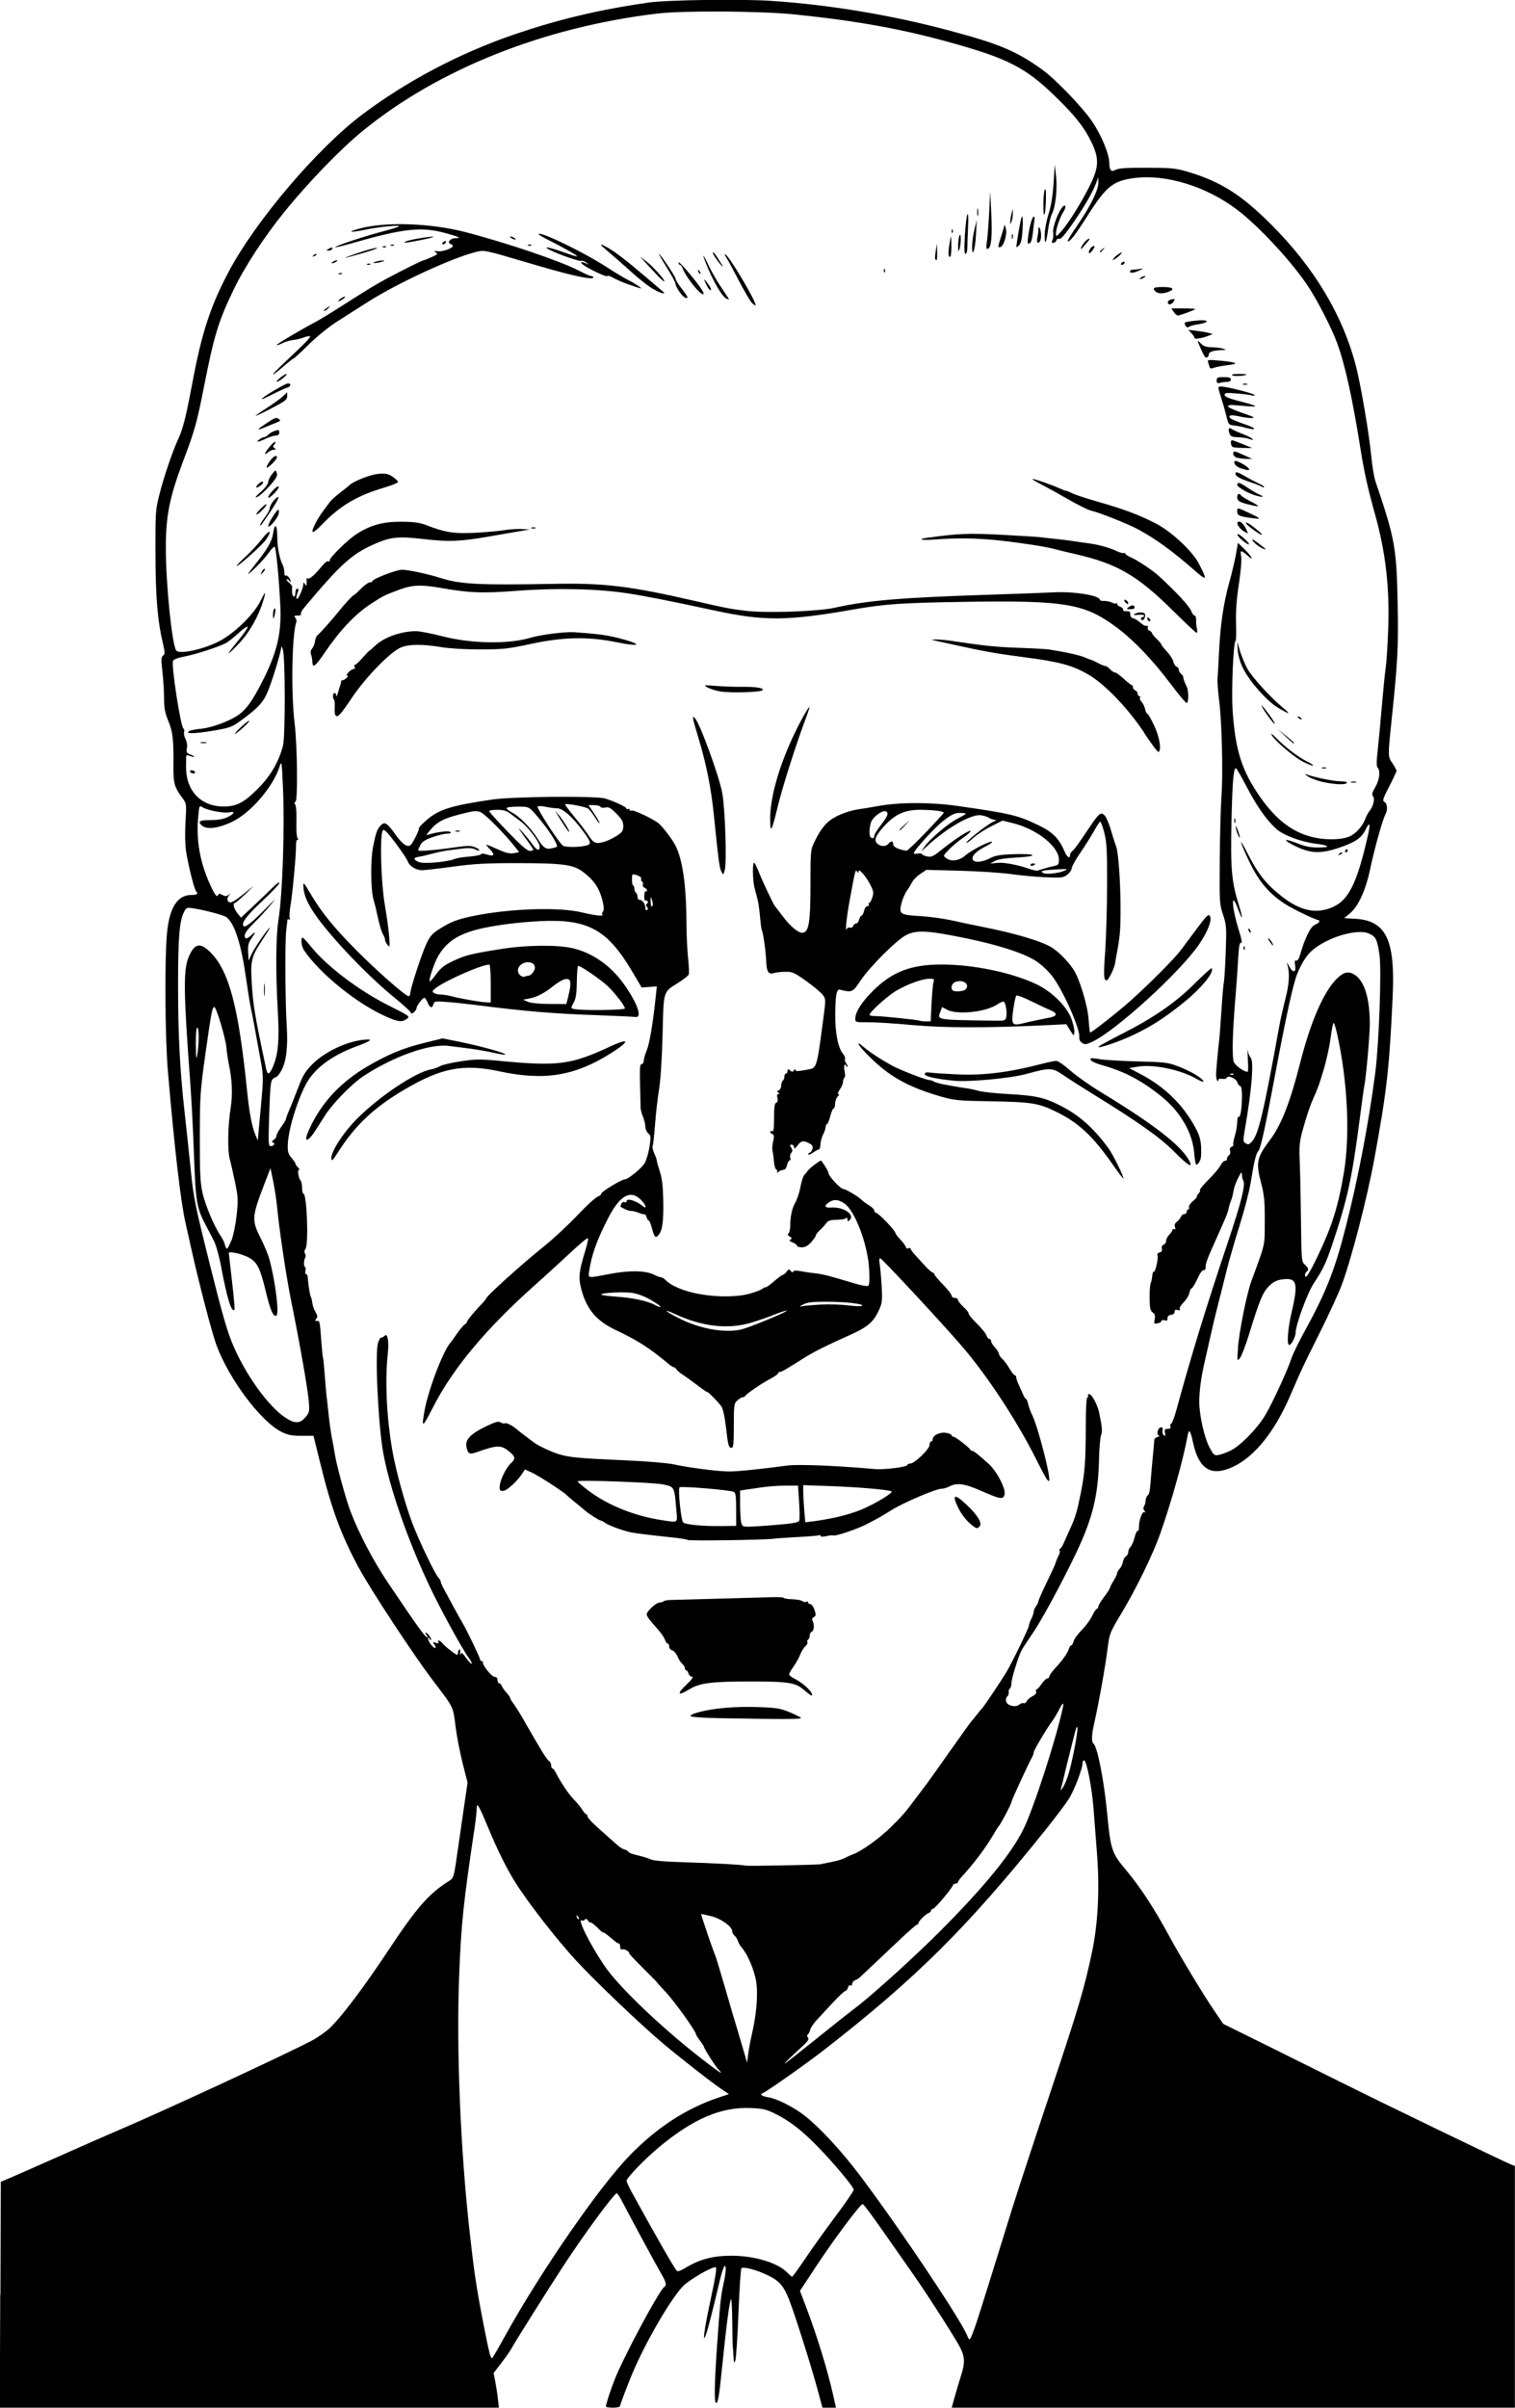 <?xml version="1.0" encoding="UTF-8" standalone="no"?>
<!-- Created with Inkscape (http://www.inkscape.org/) -->

<svg
   width="41.254mm"
   height="65.523mm"
   viewBox="0 0 41.254 65.523"
   version="1.1"
   id="svg12137"
   xml:space="preserve"
   inkscape:version="1.2 (dc2aedaf03, 2022-05-15)"
   sodipodi:docname="Joe Biden caricature.svg"
   xmlns:inkscape="http://www.inkscape.org/namespaces/inkscape"
   xmlns:sodipodi="http://sodipodi.sourceforge.net/DTD/sodipodi-0.dtd"
   xmlns="http://www.w3.org/2000/svg"
   xmlns:svg="http://www.w3.org/2000/svg"
   xmlns:rdf="http://www.w3.org/1999/02/22-rdf-syntax-ns#"
   xmlns:cc="http://creativecommons.org/ns#"
   xmlns:dc="http://purl.org/dc/elements/1.1/"><title
     id="title12173">Joe Biden caricature</title><sodipodi:namedview
     id="namedview12139"
     pagecolor="#ffffff"
     bordercolor="#666666"
     borderopacity="1.0"
     inkscape:showpageshadow="2"
     inkscape:pageopacity="0.0"
     inkscape:pagecheckerboard="0"
     inkscape:deskcolor="#d1d1d1"
     inkscape:document-units="mm"
     showgrid="false"
     inkscape:zoom="0.44646582"
     inkscape:cx="622.66805"
     inkscape:cy="563.313"
     inkscape:window-width="1920"
     inkscape:window-height="991"
     inkscape:window-x="-9"
     inkscape:window-y="-9"
     inkscape:window-maximized="1"
     inkscape:current-layer="layer1" /><defs
     id="defs12134" /><g
     inkscape:label="Lager 1"
     inkscape:groupmode="layer"
     id="layer1"
     transform="translate(92.896,23.163)"><path
       style="fill:#000000;stroke-width:0.043"
       d="m -92.885,39.285 0.011,-3.076 0.215,-0.09 c 0.118,-0.05 0.747,-0.326 1.397,-0.615 0.65,-0.289 1.375,-0.607 1.611,-0.707 1.167,-0.495 4.534,-2.054 5.243,-2.428 0.165,-0.087 0.395,-0.249 0.509,-0.359 0.313,-0.301 0.937,-1.131 1.567,-2.083 0.773,-1.168 1.103,-1.548 1.65,-1.896 0.147,-0.094 0.141,-0.073 0.269,-0.969 0.059,-0.414 0.139,-0.968 0.178,-1.233 l 0.071,-0.481 -0.134,-0.529 c -0.074,-0.291 -0.162,-0.748 -0.195,-1.016 -0.069,-0.542 -0.032,-0.468 -0.639,-1.269 -0.521,-0.688 -1.675,-2.443 -1.996,-3.037 -0.476,-0.88 -0.746,-1.611 -1.046,-2.836 l -0.185,-0.753 -0.326,0.001 c -0.26,8.13e-4 -0.369,-0.02 -0.54,-0.104 -0.567,-0.279 -1.436,-1.437 -1.782,-2.377 -0.121,-0.329 -0.486,-1.732 -0.685,-2.632 -0.052,-0.236 -0.121,-0.546 -0.154,-0.688 -0.128,-0.557 -0.301,-2.043 -0.477,-4.104 -0.081,-0.944 -0.094,-3.098 -0.023,-3.797 0.069,-0.686 0.286,-1.016 0.667,-1.016 0.154,0 0.188,-0.031 0.118,-0.11 -0.049,-0.055 -0.209,-0.7 -0.267,-1.072 -0.028,-0.182 -0.035,-0.499 -0.017,-0.802 0.029,-0.49 0.027,-0.504 -0.078,-0.645 -0.221,-0.295 -0.254,-0.408 -0.25,-0.847 0.007,-0.746 -0.016,-0.957 -0.139,-1.256 -0.093,-0.225 -0.116,-0.352 -0.117,-0.623 -1.62e-4,-0.187 -0.02,-0.514 -0.045,-0.727 -0.037,-0.324 -0.034,-0.393 0.018,-0.432 0.054,-0.04 0.055,-0.079 0.002,-0.301 -0.153,-0.65 -0.206,-1.281 -0.209,-2.469 -0.003,-1.144 8.12e-4,-1.196 0.112,-1.633 0.116,-0.457 0.358,-1.168 0.505,-1.483 0.133,-0.286 0.213,-0.603 0.392,-1.558 0.254,-1.35 0.494,-2.08 0.991,-3.013 0.737,-1.384 2.404,-3.342 3.629,-4.265 1.201,-0.905 2.654,-1.671 4.123,-2.174 1.217,-0.417 2.328,-0.681 3.674,-0.874 0.506,-0.073 2.511,-0.101 3.33,-0.047 1.585,0.104 3.277,0.385 4.856,0.807 1.371,0.366 1.827,0.557 2.534,1.064 0.356,0.255 1.087,1.013 1.356,1.406 0.254,0.371 0.471,0.895 0.472,1.141 0.001,0.195 0.054,0.249 0.177,0.179 0.076,-0.043 0.297,-0.057 0.854,-0.055 0.691,0.003 0.783,0.012 1.139,0.12 0.866,0.262 1.426,0.617 2.216,1.403 1.193,1.186 1.982,2.504 2.336,3.901 0.136,0.538 0.353,1.82 0.412,2.437 0.025,0.26 0.075,0.56 0.111,0.666 0.536,1.58 0.578,1.809 0.607,3.38 0.021,1.152 0.002,1.522 -0.166,3.131 -0.102,0.979 -0.102,0.982 0.022,1.165 0.062,0.091 0.113,0.185 0.113,0.207 0,0.023 -0.089,0.214 -0.199,0.426 -0.174,0.336 -0.19,0.389 -0.129,0.423 0.079,0.044 0.092,0.214 0.025,0.339 -0.079,0.147 -0.301,0.941 -0.413,1.476 -0.124,0.591 -0.325,1.029 -0.562,1.224 l -0.148,0.122 0.297,0.017 c 0.841,0.048 1.094,0.566 1.024,2.099 -0.089,1.954 -0.157,2.568 -0.494,4.405 -0.202,1.101 -0.625,2.738 -0.893,3.459 -0.084,0.225 -0.35,0.805 -0.592,1.289 -0.487,0.974 -0.477,0.953 -0.818,1.74 -0.419,0.967 -0.962,1.643 -1.542,1.917 -0.602,0.285 -0.941,0.078 -1.101,-0.671 -0.07,-0.327 -0.109,-0.371 -0.146,-0.164 -0.111,0.621 -0.441,1.802 -0.743,2.657 -0.2,0.566 -0.656,1.503 -1.058,2.17 -0.309,0.514 -0.325,0.554 -0.372,0.924 -0.07,0.555 -0.24,1.499 -0.388,2.16 -0.051,0.228 -0.053,0.427 -0.004,0.458 0.105,0.065 0.287,0.978 0.373,1.873 0.098,1.018 0.126,1.103 0.504,1.555 0.403,0.481 0.775,1.048 1.192,1.819 0.283,0.523 0.926,1.588 1.212,2.007 l 0.255,0.375 1.103,0.545 c 0.607,0.3 1.548,0.767 2.091,1.038 1.216,0.606 4.456,2.172 4.652,2.248 l 0.097,0.038 v 3.288 3.288 h -7.668 -7.668 l 0.081,-0.29 c 0.044,-0.16 0.12,-0.416 0.169,-0.569 0.116,-0.369 0.112,-0.517 -0.024,-0.785 -0.124,-0.245 -0.928,-1.496 -1.29,-2.008 -0.125,-0.177 -0.383,-0.545 -0.572,-0.817 -0.521,-0.748 -0.75,-1.059 -0.789,-1.07 -0.055,-0.015 -0.764,0.931 -1.26,1.682 l -0.447,0.677 0.175,0.462 c 0.29,0.763 0.579,1.706 0.726,2.363 l 0.079,0.355 h -0.184 -0.184 l -0.136,-0.505 c -0.162,-0.602 -0.612,-2.024 -0.765,-2.417 -0.153,-0.391 -0.265,-0.523 -0.578,-0.677 -0.299,-0.147 -0.675,-0.248 -0.728,-0.195 -0.018,0.019 -0.054,0.57 -0.08,1.225 -0.025,0.655 -0.064,1.235 -0.086,1.289 -0.033,0.082 -0.041,0.062 -0.049,-0.116 -0.005,-0.118 -0.014,-0.234 -0.019,-0.258 -0.005,-0.024 -0.012,-0.331 -0.015,-0.684 -0.003,-0.353 -0.018,-0.628 -0.033,-0.613 -0.038,0.038 -0.125,0.691 -0.228,1.705 -0.094,0.931 -0.124,1.117 -0.179,1.117 -0.055,0 -0.045,-0.54 0.027,-1.568 0.08,-1.139 0.103,-1.357 0.176,-1.676 0.032,-0.142 0.059,-0.315 0.06,-0.385 0.001,-0.223 -0.08,-0.062 -0.173,0.344 -0.048,0.212 -0.16,0.665 -0.247,1.008 -0.214,0.838 -0.232,0.591 -0.027,-0.365 0.177,-0.825 0.213,-1.053 0.167,-1.053 -0.122,0 -0.71,0.343 -0.876,0.51 -0.312,0.315 -0.948,1.391 -1.325,2.24 -0.138,0.31 -0.397,0.984 -0.397,1.031 0,0.024 -0.087,0.043 -0.193,0.043 -0.106,0 -0.193,-0.015 -0.193,-0.032 9.75e-4,-0.064 0.132,-0.464 0.242,-0.74 0.259,-0.649 1.219,-2.436 1.352,-2.518 0.068,-0.042 0.043,-0.137 -0.096,-0.372 -0.122,-0.207 -0.809,-1.478 -1.07,-1.979 -0.058,-0.112 -0.119,-0.199 -0.134,-0.193 -0.093,0.036 -0.881,1.106 -1.431,1.945 -0.389,0.592 -1.346,2.113 -1.419,2.253 -0.035,0.069 -0.163,0.253 -0.283,0.409 l -0.218,0.285 0.044,0.224 c 0.024,0.123 0.057,0.335 0.072,0.471 l 0.028,0.247 h -6.795 -6.795 l 0.011,-3.076 z m 13.763,1.081 c 0.976,-1.754 2.555,-4.036 3.38,-4.881 0.731,-0.75 1.526,-1.268 2.395,-1.561 l 0.3,-0.101 -0.236,-0.159 c -0.247,-0.166 -1.082,-0.819 -1.562,-1.222 -0.579,-0.485 -1.837,-1.684 -2.354,-2.243 -0.533,-0.576 -1.338,-1.611 -1.673,-2.15 -0.241,-0.388 -0.48,-0.872 -0.743,-1.504 -0.249,-0.599 -0.301,-0.682 -0.301,-0.481 0,0.075 -0.028,0.325 -0.063,0.556 -0.295,1.964 -0.36,2.583 -0.414,3.979 -0.078,1.998 0.034,4.731 0.287,6.991 0.122,1.091 0.183,1.497 0.367,2.449 0.162,0.834 0.207,1.009 0.251,0.962 0.019,-0.021 0.185,-0.307 0.368,-0.636 z M -66.354,40.182 c 0.057,-0.161 0.257,-0.785 0.443,-1.388 0.187,-0.603 0.448,-1.444 0.581,-1.869 0.133,-0.425 0.587,-1.808 1.01,-3.073 0.802,-2.398 0.955,-2.913 1.166,-3.924 0.159,-0.761 0.204,-1.699 0.129,-2.661 -0.028,-0.361 -0.071,-0.907 -0.094,-1.215 -0.044,-0.577 -0.188,-1.311 -0.258,-1.311 -0.022,0 -0.039,0.03 -0.039,0.066 0,0.158 -0.233,0.764 -0.382,0.994 -0.089,0.138 -0.372,0.512 -0.628,0.831 -2.129,2.653 -3.521,4.036 -6.016,5.978 -0.483,0.376 -1.569,1.141 -1.679,1.184 -0.099,0.038 -0.034,0.087 0.155,0.117 0.232,0.037 0.697,0.274 0.988,0.504 0.418,0.33 1.006,0.968 1.511,1.638 1.086,1.443 2.758,3.943 2.916,4.359 0.054,0.142 0.071,0.122 0.196,-0.231 z m -4.607,-1.894 c 0.187,-0.277 0.56,-0.797 0.827,-1.154 0.268,-0.357 0.486,-0.676 0.485,-0.709 -0.002,-0.08 -0.561,-0.746 -0.999,-1.192 -0.427,-0.434 -0.756,-0.687 -1.138,-0.875 -0.249,-0.123 -0.339,-0.143 -0.681,-0.156 -0.803,-0.03 -1.557,0.294 -2.488,1.069 -0.389,0.324 -0.881,0.835 -0.88,0.913 4.87e-4,0.029 0.065,0.168 0.143,0.31 0.628,1.144 1.161,2.074 1.225,2.138 0.024,0.024 0.105,-4.88e-4 0.206,-0.063 0.412,-0.253 0.778,-0.351 1.305,-0.348 0.62,0.003 1.254,0.199 1.503,0.464 0.056,0.06 0.113,0.108 0.127,0.108 0.014,-4.87e-4 0.178,-0.228 0.366,-0.505 z m -2.375,-5.138 c -0.091,-0.097 -0.394,-0.574 -0.394,-0.621 0,-0.013 -0.048,-0.086 -0.107,-0.164 -0.059,-0.077 -0.107,-0.154 -0.107,-0.171 0,-0.077 -0.581,-0.888 -0.814,-1.137 -0.143,-0.153 -0.261,-0.283 -0.261,-0.289 0,-0.006 -0.176,-0.185 -0.391,-0.398 -0.215,-0.213 -0.376,-0.387 -0.357,-0.387 0.019,0 -0.003,-0.027 -0.048,-0.06 -0.045,-0.033 -0.107,-0.05 -0.137,-0.038 -0.035,0.013 -0.056,-0.013 -0.056,-0.069 0,-0.05 -0.016,-0.091 -0.036,-0.091 -0.02,0 -0.076,-0.034 -0.125,-0.075 -0.232,-0.196 -0.271,-0.226 -0.302,-0.226 -0.018,0 -0.063,-0.034 -0.101,-0.075 -0.101,-0.112 -0.252,-0.229 -0.252,-0.195 0,0.016 -0.026,-0.006 -0.058,-0.05 -0.041,-0.056 -0.067,-0.064 -0.089,-0.029 -0.017,0.028 -0.049,0.039 -0.071,0.025 -0.159,-0.098 0.177,0.59 0.59,1.21 0.404,0.607 1.698,1.829 2.867,2.709 0.336,0.253 0.391,0.282 0.249,0.13 z m 2.716,-0.87 c 0.47,-0.376 0.91,-0.725 0.979,-0.775 0.417,-0.305 1.586,-1.358 2.315,-2.086 1.214,-1.213 1.967,-2.132 2.299,-2.808 0.285,-0.582 0.891,-2.452 1.076,-3.32 0.032,-0.149 -0.013,-0.116 -0.115,0.086 -0.051,0.1 -0.136,0.241 -0.189,0.312 -0.148,0.199 -0.493,0.783 -0.493,0.836 0,0.026 -0.018,0.08 -0.041,0.121 -0.114,0.21 -0.561,1.18 -0.561,1.217 0,0.051 -0.277,0.582 -0.349,0.669 -0.027,0.032 -0.08,0.114 -0.118,0.181 -0.218,0.382 -0.533,0.805 -0.897,1.202 -0.053,0.058 -0.097,0.122 -0.097,0.142 0,0.02 -0.027,0.037 -0.061,0.037 -0.033,0 -0.067,0.019 -0.075,0.043 -0.032,0.095 -0.491,0.64 -0.541,0.642 -0.03,0.001 -0.054,0.022 -0.054,0.047 0,0.024 -0.031,0.056 -0.069,0.071 -0.088,0.034 -0.275,0.22 -0.275,0.274 0,0.023 -0.017,0.041 -0.039,0.041 -0.021,0 -0.228,0.179 -0.458,0.397 -0.458,0.433 -1.029,0.972 -1.108,1.044 -0.027,0.025 -0.083,0.058 -0.125,0.074 -0.041,0.016 -0.075,0.059 -0.075,0.097 0,0.038 -0.021,0.056 -0.046,0.04 -0.025,-0.016 -0.056,0.012 -0.069,0.062 -0.013,0.05 -0.046,0.091 -0.072,0.092 -0.027,8.12e-4 -0.184,0.148 -0.35,0.327 -0.165,0.179 -0.364,0.393 -0.441,0.476 -0.077,0.083 -0.152,0.197 -0.166,0.254 -0.014,0.057 -0.044,0.114 -0.066,0.128 -0.024,0.015 -0.022,0.047 0.006,0.081 0.035,0.042 0.002,0.097 -0.138,0.226 -0.74,0.685 -0.699,0.662 0.413,-0.228 z m -1.808,-0.061 c 0.132,-0.555 0.179,-1.117 0.122,-1.464 -0.051,-0.311 -0.235,-0.743 -0.393,-0.921 -0.042,-0.047 -0.089,-0.128 -0.104,-0.179 -0.015,-0.051 -0.056,-0.116 -0.091,-0.145 -0.035,-0.029 -0.063,-0.08 -0.063,-0.114 0,-0.13 -0.295,-0.345 -0.569,-0.414 -0.147,-0.037 -0.271,-0.063 -0.277,-0.057 -0.011,0.011 0.354,1.081 0.387,1.134 0.012,0.019 0.13,0.411 0.264,0.872 0.133,0.461 0.298,1.021 0.367,1.246 0.068,0.225 0.148,0.495 0.178,0.602 l 0.054,0.193 0.03,-0.236 c 0.016,-0.13 0.06,-0.362 0.096,-0.516 z m -4.735,-3.234 c -0.042,-0.042 -0.047,-0.037 -0.024,0.024 0.016,0.042 0.04,0.066 0.053,0.053 0.013,-0.013 2.8e-5,-0.048 -0.029,-0.077 z m 6.634,-1.424 c 0.361,-0.066 0.547,-0.114 0.634,-0.162 0.053,-0.029 0.154,-0.075 0.225,-0.1 0.232,-0.084 0.728,-0.44 1.033,-0.742 0.329,-0.325 0.364,-0.366 0.694,-0.804 0.125,-0.165 0.256,-0.339 0.292,-0.387 0.036,-0.047 0.311,-0.434 0.611,-0.859 0.3,-0.425 0.566,-0.796 0.591,-0.823 0.025,-0.027 0.094,-0.111 0.153,-0.187 0.059,-0.076 0.129,-0.161 0.155,-0.188 0.054,-0.057 0.506,-0.732 0.648,-0.967 0.152,-0.252 0.615,-1.207 0.615,-1.269 0,-0.032 0.029,-0.113 0.064,-0.181 0.035,-0.068 0.064,-0.153 0.064,-0.19 1.3e-4,-0.037 0.029,-0.105 0.063,-0.15 0.035,-0.046 0.064,-0.106 0.064,-0.133 8.12e-4,-0.027 0.103,-0.259 0.226,-0.516 0.124,-0.256 0.227,-0.476 0.229,-0.488 0.01,-0.049 0.071,-0.199 0.109,-0.27 0.023,-0.042 0.03,-0.096 0.016,-0.118 -0.014,-0.023 -0.01,-0.041 0.009,-0.041 0.019,0 0.062,-0.063 0.095,-0.14 0.033,-0.077 0.113,-0.256 0.178,-0.397 0.151,-0.33 0.191,-0.464 0.296,-0.988 0.11,-0.55 0.133,-0.853 0.135,-1.816 9.74e-4,-0.494 0.018,-0.784 0.045,-0.784 0.024,0 0.031,-0.019 0.017,-0.043 -0.015,-0.024 4.87e-4,-0.043 0.034,-0.043 0.066,0 0.224,0.292 0.266,0.494 0.084,0.401 0.095,0.523 0.054,0.623 -0.024,0.059 -0.049,0.359 -0.056,0.666 -0.019,0.868 -0.142,1.444 -0.473,2.213 -0.271,0.629 -1.008,2.027 -1.292,2.449 -0.167,0.248 -0.316,0.474 -0.332,0.502 -0.084,0.148 -0.285,0.784 -0.285,0.903 -1.28e-4,0.075 -0.021,0.15 -0.046,0.165 -0.025,0.015 -0.039,0.06 -0.031,0.099 0.008,0.039 -0.01,0.091 -0.04,0.114 -0.03,0.024 -0.044,0.084 -0.03,0.135 0.031,0.117 0.258,0.171 0.357,0.086 0.038,-0.033 0.092,-0.05 0.122,-0.04 0.03,0.011 0.066,-0.012 0.08,-0.05 0.015,-0.038 0.084,-0.099 0.154,-0.135 0.08,-0.041 0.118,-0.089 0.104,-0.127 -0.013,-0.034 -0.007,-0.062 0.012,-0.062 0.02,0 0.082,-0.068 0.138,-0.15 0.056,-0.083 0.126,-0.15 0.156,-0.15 0.03,0 0.054,-0.024 0.054,-0.054 3.25e-4,-0.03 0.073,-0.131 0.161,-0.226 0.201,-0.216 0.333,-0.403 0.372,-0.526 0.017,-0.053 0.046,-0.096 0.066,-0.096 0.019,0 0.048,-0.05 0.063,-0.11 0.015,-0.061 0.114,-0.197 0.22,-0.303 0.106,-0.106 0.233,-0.279 0.283,-0.384 0.05,-0.105 0.107,-0.192 0.128,-0.192 0.021,0 0.038,-0.026 0.038,-0.058 0,-0.032 0.07,-0.149 0.155,-0.261 0.085,-0.111 0.159,-0.225 0.164,-0.253 0.005,-0.028 0.051,-0.118 0.103,-0.201 0.052,-0.083 0.094,-0.173 0.094,-0.201 8.7e-5,-0.028 0.03,-0.081 0.067,-0.118 0.037,-0.037 0.077,-0.12 0.089,-0.186 0.012,-0.065 0.049,-0.134 0.083,-0.153 0.034,-0.019 0.062,-0.071 0.062,-0.115 0,-0.044 0.028,-0.109 0.063,-0.143 0.034,-0.034 0.085,-0.152 0.112,-0.26 0.027,-0.109 0.066,-0.188 0.085,-0.176 0.019,0.012 0.034,-0.033 0.032,-0.099 -0.005,-0.182 0.093,-0.446 0.152,-0.41 0.037,0.022 0.037,0.013 -9.74e-4,-0.033 -0.033,-0.041 -0.037,-0.086 -0.011,-0.126 0.022,-0.035 0.04,-0.103 0.041,-0.151 3.24e-4,-0.048 0.024,-0.111 0.052,-0.139 0.055,-0.055 0.063,-0.1 0.097,-0.525 0.012,-0.154 0.036,-0.424 0.054,-0.602 0.017,-0.177 0.032,-0.351 0.033,-0.386 0.001,-0.035 0.039,-0.071 0.083,-0.08 0.05,-0.01 0.063,-0.027 0.034,-0.045 -0.066,-0.041 -0.012,-0.22 0.067,-0.22 0.043,0 0.057,0.028 0.042,0.084 -0.012,0.046 0.002,0.105 0.032,0.129 0.042,0.035 0.049,0.02 0.034,-0.063 -0.017,-0.089 -0.004,-0.108 0.075,-0.108 0.065,0 0.088,-0.019 0.072,-0.062 -0.013,-0.034 -0.004,-0.068 0.021,-0.077 0.025,-0.008 0.089,-0.179 0.144,-0.379 0.392,-1.442 0.814,-2.816 1.398,-4.554 0.367,-1.092 0.489,-1.579 0.422,-1.685 -0.019,-0.031 -0.037,-0.104 -0.038,-0.163 -0.002,-0.088 -0.021,-0.07 -0.108,0.104 -0.058,0.116 -0.112,0.271 -0.121,0.344 -0.009,0.073 -0.038,0.186 -0.064,0.252 -0.027,0.066 -0.056,0.162 -0.066,0.215 -0.023,0.124 -0.06,0.214 -0.374,0.912 -0.208,0.462 -0.254,0.587 -0.254,0.686 0,0.067 -0.02,0.099 -0.054,0.087 -0.033,-0.012 -0.1,0.082 -0.171,0.238 -0.065,0.141 -0.135,0.257 -0.156,0.257 -0.021,0 -0.05,0.058 -0.064,0.129 -0.014,0.071 -0.085,0.187 -0.158,0.258 -0.074,0.073 -0.119,0.151 -0.102,0.178 0.02,0.033 0.002,0.042 -0.057,0.026 -0.062,-0.016 -0.086,-0.003 -0.082,0.047 0.003,0.042 -0.034,0.075 -0.092,0.083 -0.086,0.012 -0.115,0.053 -0.103,0.143 0.002,0.015 -0.034,0.018 -0.081,0.006 -0.046,-0.012 -0.084,-0.003 -0.084,0.021 0,0.024 -0.047,0.052 -0.105,0.063 -0.097,0.018 -0.103,0.01 -0.079,-0.109 0.019,-0.096 0.006,-0.144 -0.054,-0.187 -0.065,-0.048 -0.081,-0.12 -0.084,-0.391 -0.002,-0.183 0.011,-0.364 0.029,-0.403 0.018,-0.039 0.038,-0.129 0.043,-0.201 0.005,-0.072 0.023,-0.122 0.04,-0.112 0.043,0.026 0.138,-0.397 0.102,-0.455 -0.017,-0.027 0.007,-0.057 0.056,-0.07 0.059,-0.015 0.079,-0.048 0.064,-0.104 -0.013,-0.05 0.005,-0.092 0.048,-0.108 0.038,-0.015 0.069,-0.063 0.069,-0.108 0,-0.045 0.039,-0.12 0.086,-0.167 0.047,-0.047 0.086,-0.106 0.086,-0.131 0,-0.025 0.021,-0.032 0.048,-0.016 0.032,0.02 0.038,1.62e-4 0.02,-0.058 -0.019,-0.059 -0.002,-0.106 0.052,-0.145 0.044,-0.032 0.092,-0.091 0.108,-0.133 0.015,-0.041 0.058,-0.075 0.094,-0.075 0.036,0 0.066,-0.029 0.066,-0.064 0,-0.035 0.019,-0.064 0.042,-0.064 0.023,0 0.032,-0.026 0.019,-0.059 -0.012,-0.033 0.037,-0.109 0.112,-0.172 0.074,-0.062 0.12,-0.113 0.103,-0.113 -0.017,0 6.5e-4,-0.035 0.04,-0.079 0.039,-0.043 0.06,-0.09 0.045,-0.105 -0.014,-0.014 0.09,-0.141 0.232,-0.281 0.142,-0.14 0.29,-0.315 0.328,-0.389 0.038,-0.074 0.093,-0.129 0.122,-0.124 0.029,0.006 0.053,-0.019 0.053,-0.054 0,-0.035 0.025,-0.08 0.056,-0.1 0.032,-0.02 0.044,-0.071 0.029,-0.118 -0.017,-0.054 -0.003,-0.092 0.041,-0.109 0.037,-0.014 0.058,-0.041 0.046,-0.059 -0.011,-0.018 0.008,-0.128 0.043,-0.243 0.035,-0.115 0.064,-0.283 0.064,-0.373 3.24e-4,-0.09 0.017,-0.153 0.038,-0.141 0.049,0.03 0.09,-0.228 0.091,-0.566 3.25e-4,-0.155 -0.018,-0.269 -0.044,-0.269 -0.024,0 -0.062,-0.048 -0.084,-0.106 -0.043,-0.113 -0.263,-0.202 -0.291,-0.119 -0.009,0.026 -0.063,0.038 -0.12,0.027 -0.066,-0.012 -0.105,0.001 -0.106,0.036 -4.87e-4,0.042 -0.008,0.043 -0.034,0.002 -0.018,-0.029 -0.03,-0.116 -0.025,-0.193 0.011,-0.186 0.054,-0.656 0.081,-0.872 0.012,-0.095 0.04,-0.472 0.064,-0.838 0.023,-0.366 0.053,-0.714 0.067,-0.774 0.013,-0.059 0.036,-0.428 0.05,-0.82 0.024,-0.667 0.019,-0.731 -0.074,-1.01 -0.096,-0.287 -0.099,-0.341 -0.089,-1.522 0.006,-0.674 0.027,-1.437 0.046,-1.697 0.046,-0.616 0.012,-2.027 -0.062,-2.6 -0.032,-0.248 -0.052,-0.519 -0.045,-0.602 0.008,-0.083 0.026,-0.411 0.042,-0.731 0.036,-0.751 0.121,-1.321 0.281,-1.898 0.071,-0.256 0.152,-0.6 0.181,-0.766 l 0.052,-0.302 0.185,0.181 c 0.189,0.185 0.263,0.335 0.088,0.177 -0.19,-0.171 -0.219,-0.17 -0.186,0.005 0.018,0.098 -0.005,0.39 -0.061,0.756 -0.063,0.413 -0.087,0.741 -0.078,1.071 0.007,0.261 0.003,0.475 -0.01,0.475 -0.061,-1.624e-4 -0.12,1.342 -0.083,1.891 0.073,1.09 0.251,1.649 0.754,2.367 0.468,0.666 0.953,1.011 1.57,1.115 0.34,0.057 0.712,0.031 0.891,-0.062 0.159,-0.083 0.327,-0.276 0.394,-0.454 0.031,-0.083 0.082,-0.181 0.114,-0.218 0.105,-0.124 0.158,-0.336 0.102,-0.404 -0.04,-0.048 -0.028,-0.101 0.06,-0.25 0.115,-0.196 0.145,-0.452 0.064,-0.533 -0.033,-0.033 -0.033,-0.161 -4.87e-4,-0.449 0.025,-0.221 0.076,-0.76 0.113,-1.198 0.037,-0.437 0.085,-0.921 0.108,-1.074 0.022,-0.154 0.053,-0.627 0.068,-1.053 0.04,-1.133 -0.07,-2.083 -0.358,-3.115 -0.196,-0.699 -0.296,-1.15 -0.397,-1.784 -0.226,-1.415 -0.419,-2.287 -0.642,-2.896 -0.133,-0.364 -0.496,-1.077 -0.753,-1.479 -0.426,-0.665 -1.372,-1.691 -1.979,-2.145 -0.837,-0.627 -1.919,-0.959 -2.772,-0.852 -0.596,0.075 -0.778,0.222 -1.311,1.064 -0.316,0.499 -0.472,0.696 -0.515,0.652 -0.011,-0.011 0.107,-0.203 0.261,-0.426 0.347,-0.502 0.577,-0.968 0.573,-1.163 l -0.003,-0.146 -0.058,0.157 c -0.083,0.226 -0.301,0.609 -0.571,1.004 -0.28,0.409 -0.396,0.543 -0.446,0.512 -0.02,-0.013 -0.049,0.007 -0.063,0.044 -0.014,0.037 -0.053,0.067 -0.087,0.067 -0.045,0 -0.051,-0.02 -0.022,-0.075 0.022,-0.041 0.03,-0.136 0.019,-0.211 -0.022,-0.143 0.16,-0.613 0.273,-0.707 0.079,-0.066 0.08,0.039 0.002,0.156 -0.087,0.131 -0.201,0.463 -0.199,0.58 0.002,0.101 0.009,0.097 0.154,-0.066 0.199,-0.224 0.58,-0.842 0.792,-1.283 0.224,-0.465 0.229,-0.701 0.025,-1.125 -0.203,-0.421 -0.463,-0.748 -1.026,-1.29 -0.773,-0.745 -1.263,-0.996 -2.761,-1.415 -1.369,-0.383 -2.583,-0.603 -4.297,-0.78 -0.915,-0.094 -3.036,-0.108 -3.739,-0.024 -3.099,0.37 -5.974,1.515 -8.036,3.203 -0.597,0.488 -1.476,1.397 -2.123,2.196 -0.549,0.677 -1.084,1.497 -1.382,2.117 -0.419,0.872 -0.531,1.24 -0.814,2.677 -0.185,0.937 -0.247,1.16 -0.546,1.951 -0.384,1.014 -0.485,1.515 -0.485,2.388 0,0.983 0.163,2.606 0.28,2.796 0.081,0.131 0.843,-0.047 1.258,-0.294 0.407,-0.242 0.865,-0.703 1.033,-1.038 0.149,-0.298 0.167,-0.298 0.076,-0.001 -0.134,0.436 -0.382,0.865 -0.681,1.175 -0.344,0.357 -0.335,0.307 0.024,-0.131 0.139,-0.17 0.247,-0.328 0.238,-0.351 -0.008,-0.023 -0.121,0.055 -0.251,0.174 -0.13,0.118 -0.285,0.24 -0.344,0.271 -0.204,0.106 -0.839,0.311 -1.125,0.364 -0.179,0.033 -0.297,0.078 -0.312,0.118 -0.05,0.13 0.207,1.795 0.284,1.843 0.022,0.013 0.029,0.057 0.017,0.096 -0.012,0.039 0.005,0.126 0.04,0.192 0.037,0.071 0.052,0.172 0.037,0.246 -0.021,0.107 -0.009,0.132 0.087,0.169 0.062,0.024 0.113,0.052 0.113,0.064 0,0.012 -0.048,0.003 -0.107,-0.019 -0.059,-0.022 -0.109,-0.027 -0.111,-0.01 -0.002,0.017 -0.004,0.161 -0.005,0.32 -0.002,0.635 0.408,1.062 1.019,1.062 0.357,0 0.554,-0.102 0.938,-0.486 0.342,-0.342 0.567,-0.727 0.682,-1.166 0.066,-0.253 0.063,-2.41 -0.003,-2.621 -0.022,-0.071 -0.042,-0.098 -0.044,-0.06 -0.008,0.146 -0.273,1.001 -0.389,1.255 -0.124,0.272 -0.282,0.433 -0.761,0.776 -0.198,0.142 -0.279,0.169 -0.747,0.246 -0.499,0.082 -0.755,0.082 -0.599,-9.745e-4 0.035,-0.019 0.182,-0.046 0.325,-0.06 0.299,-0.03 0.811,-0.225 1.033,-0.394 0.203,-0.155 0.357,-0.374 0.613,-0.873 0.408,-0.796 0.536,-1.326 0.5,-2.07 -0.035,-0.739 -0.117,-1.591 -0.154,-1.614 -0.018,-0.011 -0.091,0.062 -0.161,0.163 -0.07,0.101 -0.24,0.29 -0.376,0.42 -0.253,0.241 -0.247,0.215 0.028,-0.129 0.305,-0.381 0.435,-0.607 0.464,-0.805 0.045,-0.317 0.114,-0.264 0.116,0.089 0.002,0.294 0.061,0.592 0.153,0.769 0.021,0.041 0.039,0.126 0.039,0.19 0,0.063 0.012,0.103 0.027,0.089 0.036,-0.036 0.146,0.079 0.142,0.149 -0.003,0.043 -0.009,0.044 -0.025,0.003 -0.012,-0.03 -0.044,-0.053 -0.072,-0.052 -0.028,8.12e-4 -0.006,0.038 0.048,0.083 0.054,0.045 0.095,0.097 0.092,0.117 -0.003,0.019 -0.004,0.088 -9.74e-4,0.153 0.006,0.148 0.091,0.158 0.091,0.011 0,-0.059 0.019,-0.107 0.043,-0.107 0.053,0 0.053,0.011 0.002,0.146 -0.023,0.06 -0.025,0.119 -0.005,0.131 0.037,0.023 0.175,-0.296 0.176,-0.407 4.87e-4,-0.054 0.006,-0.054 0.042,0.001 0.037,0.057 0.042,0.057 0.047,0 0.003,-0.035 0.002,-0.091 -0.002,-0.122 -0.004,-0.032 0.012,-0.045 0.037,-0.03 0.045,0.028 0.177,-0.089 0.401,-0.357 0.069,-0.083 0.138,-0.128 0.168,-0.11 0.029,0.018 0.039,0.012 0.022,-0.014 -0.035,-0.056 0.512,-0.593 0.756,-0.743 0.385,-0.237 0.702,-0.321 1.192,-0.319 0.353,0.002 0.502,0.022 0.688,0.094 0.512,0.198 0.759,0.237 1.332,0.206 0.295,-0.016 0.654,-0.048 0.796,-0.072 0.142,-0.024 0.355,-0.037 0.473,-0.03 l 0.214,0.013 -0.301,0.051 c -0.165,0.028 -0.533,0.091 -0.816,0.141 -0.784,0.136 -1.091,0.148 -1.775,0.068 -0.7,-0.082 -0.91,-0.058 -1.377,0.153 -0.593,0.268 -0.905,0.554 -1.888,1.73 -0.054,0.065 -0.087,0.136 -0.073,0.158 0.014,0.023 -0.026,0.041 -0.09,0.041 -0.093,0 -0.106,0.011 -0.066,0.059 0.027,0.032 0.04,0.086 0.028,0.118 -0.119,0.336 -0.146,1.928 -0.047,2.745 0.076,0.623 0.091,2.149 0.022,2.149 -0.03,0 -0.031,0.026 -0.002,0.08 0.024,0.044 0.037,0.252 0.03,0.462 -0.007,0.21 0.005,0.406 0.028,0.435 0.027,0.035 0.027,0.054 -0.002,0.054 -0.024,0 -0.041,0.073 -0.038,0.161 0.007,0.217 -0.092,1.299 -0.15,1.633 -0.026,0.148 -0.035,0.299 -0.021,0.335 0.015,0.038 0.007,0.056 -0.017,0.041 -0.023,-0.014 -0.043,-0.011 -0.044,0.009 -0.001,0.019 -0.016,0.141 -0.032,0.271 -0.038,0.296 -0.03,1.961 0.013,2.627 0.036,0.569 -0.016,0.982 -0.156,1.218 -0.049,0.083 -0.102,0.151 -0.117,0.152 -0.015,8.121e-4 -0.061,0.026 -0.101,0.057 -0.063,0.048 -0.077,0.18 -0.103,0.944 -0.027,0.797 -0.023,0.888 0.038,0.888 0.088,0 0.133,-0.072 0.063,-0.101 -0.039,-0.016 -0.033,-0.036 0.021,-0.07 0.041,-0.026 0.075,-0.076 0.075,-0.11 0,-0.034 0.058,-0.143 0.129,-0.241 0.071,-0.098 0.129,-0.195 0.129,-0.217 0,-0.021 0.036,-0.12 0.08,-0.219 0.044,-0.099 0.154,-0.374 0.244,-0.61 0.14,-0.366 0.2,-0.465 0.404,-0.669 0.325,-0.324 0.902,-0.601 1.365,-0.655 0.306,-0.035 0.247,0.022 -0.19,0.184 -0.679,0.252 -1.148,0.61 -1.373,1.05 -0.25,0.489 -0.471,1.242 -0.481,1.637 -0.004,0.172 0.016,0.24 0.102,0.34 0.059,0.069 0.108,0.14 0.108,0.158 0,0.018 0.03,0.064 0.068,0.101 0.037,0.037 0.049,0.068 0.027,0.068 -0.048,0 -0.015,0.214 0.044,0.289 0.023,0.029 0.042,0.121 0.042,0.204 0,0.083 0.015,0.152 0.034,0.152 0.098,0 0.149,1.399 0.055,1.512 -0.03,0.036 -0.034,0.083 -0.011,0.12 0.021,0.034 0.026,0.08 0.011,0.104 -0.043,0.07 -0.051,0.237 -0.012,0.261 0.02,0.012 0.026,0.061 0.013,0.108 -0.012,0.047 -0.005,0.086 0.016,0.086 0.021,0 0.042,0.034 0.045,0.075 0.02,0.236 0.062,0.502 0.086,0.542 0.015,0.025 0.034,0.101 0.042,0.17 0.007,0.068 0.046,0.179 0.086,0.246 0.057,0.097 0.061,0.135 0.02,0.185 -0.042,0.051 -0.039,0.062 0.019,0.057 0.078,-0.007 0.078,-0.005 0.122,0.591 0.015,0.21 0.035,0.394 0.043,0.408 0.008,0.014 0.03,0.229 0.048,0.477 0.018,0.248 0.04,0.5 0.048,0.559 0.008,0.059 0.034,0.29 0.057,0.513 0.023,0.223 0.064,0.513 0.091,0.645 0.027,0.131 0.064,0.335 0.082,0.454 0.048,0.301 0.304,1.228 0.427,1.547 0.241,0.623 0.618,1.338 1.019,1.934 0.794,1.18 1.011,1.482 1.068,1.482 0.017,0 0.007,-0.029 -0.022,-0.064 -0.029,-0.035 -0.039,-0.064 -0.021,-0.064 0.042,0 0.147,0.137 0.148,0.193 3.25e-4,0.024 -0.018,0.014 -0.041,-0.021 -0.037,-0.057 -0.042,-0.057 -0.041,0 9.74e-4,0.081 0.163,0.279 0.198,0.243 0.015,-0.015 -3.24e-4,-0.059 -0.033,-0.098 -0.053,-0.064 -0.049,-0.068 0.042,-0.039 0.07,0.022 0.093,0.017 0.072,-0.015 -0.048,-0.078 0.052,-0.054 0.113,0.028 0.059,0.079 0.355,0.312 0.397,0.312 0.013,0 0.024,-0.028 0.024,-0.062 0,-0.034 0.017,-0.072 0.037,-0.085 0.02,-0.012 0.031,0.03 0.023,0.094 -0.008,0.064 -0.003,0.082 0.01,0.04 0.019,-0.063 0.047,-0.044 0.152,0.101 0.071,0.098 0.139,0.167 0.151,0.155 0.012,-0.012 -0.026,-0.087 -0.084,-0.165 -0.164,-0.218 -0.743,-1.274 -1.043,-1.902 -0.604,-1.265 -1.108,-2.71 -1.283,-3.677 -0.137,-0.755 -0.229,-2.731 -0.14,-2.988 0.029,-0.085 0.064,-0.149 0.078,-0.141 0.013,0.008 0.054,-0.011 0.091,-0.042 0.058,-0.048 0.071,-0.038 0.096,0.074 0.016,0.072 0.018,0.232 0.004,0.357 -0.086,0.802 -0.038,1.804 0.131,2.74 0.096,0.531 0.342,1.416 0.533,1.918 0.185,0.487 0.605,1.364 0.706,1.476 0.036,0.04 0.066,0.09 0.066,0.112 1.28e-4,0.022 0.026,0.088 0.057,0.147 0.179,0.338 0.442,0.818 0.53,0.967 0.134,0.227 0.487,0.962 0.487,1.013 0,0.022 0.019,0.04 0.043,0.04 0.024,0 0.039,0.015 0.034,0.032 -0.021,0.07 0.239,0.397 0.316,0.397 0.052,0 0.08,0.031 0.08,0.086 0,0.047 0.02,0.086 0.044,0.086 0.024,0 0.057,0.034 0.073,0.075 0.016,0.041 0.073,0.123 0.128,0.182 0.054,0.059 0.099,0.123 0.099,0.143 0,0.02 0.046,0.097 0.102,0.172 0.056,0.075 0.173,0.262 0.26,0.416 0.087,0.154 0.176,0.308 0.198,0.344 0.022,0.035 0.129,0.219 0.239,0.408 0.109,0.189 0.226,0.359 0.259,0.378 0.033,0.019 0.06,0.072 0.06,0.118 0,0.046 0.015,0.084 0.033,0.084 0.018,0 0.052,0.037 0.075,0.083 0.149,0.29 0.36,0.607 0.504,0.755 0.092,0.095 0.199,0.225 0.238,0.29 0.039,0.065 0.086,0.118 0.105,0.118 0.019,0 0.034,0.026 0.034,0.058 0,0.032 0.121,0.165 0.269,0.297 0.148,0.131 0.33,0.294 0.405,0.361 0.21,0.189 0.25,0.217 0.35,0.249 0.051,0.016 0.093,0.045 0.093,0.063 0,0.018 0.111,0.059 0.247,0.09 0.136,0.031 0.297,0.081 0.357,0.111 0.07,0.035 0.389,0.062 0.881,0.077 0.766,0.022 1.662,0.07 1.685,0.09 0.023,0.021 1.966,-0.015 2.093,-0.039 z m -2.792,-3.968 c -0.401,-0.007 -0.747,-0.03 -0.768,-0.052 -0.023,-0.023 0.054,-0.065 0.192,-0.104 0.406,-0.113 0.989,-0.166 1.608,-0.147 0.532,0.017 0.632,0.033 0.89,0.139 0.16,0.066 0.301,0.137 0.314,0.158 0.022,0.036 -0.462,0.038 -2.236,0.006 z m 2.328,-0.76 c -0.236,-0.208 -0.425,-0.239 -1.457,-0.239 -1.085,4.87e-4 -1.396,0.041 -1.684,0.218 -0.305,0.187 -0.341,0.126 -0.075,-0.127 0.153,-0.146 0.206,-0.22 0.157,-0.22 -0.04,0 -0.083,-0.039 -0.096,-0.086 -0.012,-0.047 -0.04,-0.086 -0.06,-0.086 -0.021,0 -0.038,-0.027 -0.038,-0.059 0,-0.033 -0.032,-0.086 -0.071,-0.118 -0.039,-0.032 -0.098,-0.124 -0.131,-0.203 -0.033,-0.079 -0.098,-0.154 -0.144,-0.166 -0.046,-0.012 -0.083,-0.058 -0.083,-0.103 0,-0.045 -0.018,-0.081 -0.04,-0.081 -0.022,0 -0.054,-0.044 -0.07,-0.097 -0.017,-0.053 -0.09,-0.166 -0.164,-0.25 -0.302,-0.346 -0.347,-0.408 -0.334,-0.463 0.021,-0.093 0.261,-0.307 0.345,-0.307 0.043,0 0.092,-0.015 0.11,-0.032 0.018,-0.018 0.093,-0.034 0.168,-0.037 0.075,-0.003 0.668,-0.019 1.318,-0.036 0.65,-0.017 1.313,-0.036 1.475,-0.041 0.161,-0.005 0.3,0.003 0.31,0.018 0.009,0.015 0.09,0.031 0.18,0.035 0.211,0.01 0.28,0.023 0.346,0.064 0.03,0.018 0.073,0.022 0.097,0.007 0.024,-0.015 0.043,-0.006 0.043,0.019 0,0.025 0.028,0.046 0.061,0.046 0.034,0 0.084,0.07 0.113,0.156 0.045,0.135 0.042,0.162 -0.019,0.196 -0.04,0.022 -0.057,0.062 -0.039,0.091 0.058,0.094 0.051,0.28 -0.012,0.304 -0.033,0.013 -0.061,0.061 -0.061,0.108 0,0.047 -0.02,0.097 -0.044,0.112 -0.024,0.015 -0.032,0.046 -0.018,0.068 0.014,0.023 -0.012,0.075 -0.058,0.115 -0.046,0.041 -0.109,0.142 -0.139,0.224 -0.031,0.083 -0.111,0.227 -0.178,0.32 -0.067,0.093 -0.122,0.191 -0.122,0.218 0,0.026 0.063,0.078 0.141,0.115 0.173,0.083 0.405,0.274 0.463,0.383 0.064,0.12 -0.003,0.096 -0.187,-0.066 z m -3.179,-4.09 c -0.015,-0.015 -0.197,-0.045 -0.405,-0.067 -0.627,-0.066 -1.017,-0.114 -1.13,-0.138 -0.228,-0.048 -0.585,-0.177 -0.694,-0.25 -0.063,-0.042 -0.129,-0.077 -0.148,-0.077 -0.031,0 -0.353,-0.206 -0.404,-0.258 -0.012,-0.012 -0.128,-0.109 -0.258,-0.214 -0.13,-0.106 -0.246,-0.204 -0.258,-0.219 -0.055,-0.07 -0.773,-0.534 -0.943,-0.61 l -0.191,-0.085 -0.066,0.103 c -0.137,0.212 -0.414,0.468 -0.518,0.478 -0.095,0.01 -0.107,-0.004 -0.101,-0.125 0.007,-0.167 0.167,-0.496 0.302,-0.623 0.132,-0.124 0.126,-0.178 -0.032,-0.312 -0.227,-0.191 -0.33,-0.191 -0.87,-4.87e-4 -0.228,0.08 -0.264,0.064 -0.307,-0.137 -0.04,-0.192 0.113,-0.354 0.522,-0.551 0.27,-0.13 0.349,-0.152 0.412,-0.113 0.043,0.027 0.095,0.037 0.117,0.024 0.039,-0.024 0.215,0.069 0.343,0.182 0.035,0.031 0.142,0.114 0.236,0.184 0.095,0.07 0.191,0.142 0.215,0.16 0.123,0.094 0.501,0.267 0.709,0.326 0.283,0.079 0.533,0.101 1.82,0.158 0.54,0.024 1.111,0.072 1.268,0.107 0.418,0.092 1.216,0.194 1.517,0.194 0.229,0 0.82,-0.06 1.584,-0.162 0.292,-0.039 1.343,0.004 2.385,0.097 0.239,0.021 0.856,-0.054 0.874,-0.107 0.008,-0.024 0.047,-0.044 0.086,-0.044 0.116,-9.75e-4 0.523,-0.394 0.523,-0.504 -8.9e-5,-0.053 0.019,-0.097 0.043,-0.097 0.024,0 0.043,-0.027 0.043,-0.06 0,-0.108 0.203,-0.204 0.366,-0.174 0.082,0.015 0.149,0.045 0.149,0.066 0,0.021 0.022,0.038 0.049,0.038 0.051,0 0.434,0.295 0.459,0.354 0.008,0.018 0.032,0.033 0.053,0.033 0.041,0 0.158,0.092 0.45,0.355 0.22,0.197 0.469,0.678 0.431,0.83 -0.036,0.145 -0.11,0.134 -0.617,-0.089 -0.469,-0.207 -0.677,-0.237 -0.884,-0.129 -0.068,0.035 -0.167,0.064 -0.22,0.064 -0.149,0 -1.041,0.381 -1.354,0.578 -0.154,0.097 -0.328,0.201 -0.387,0.231 -0.059,0.03 -0.194,0.101 -0.301,0.158 -0.224,0.12 -0.852,0.332 -0.898,0.304 -0.017,-0.011 -0.103,-0.003 -0.19,0.017 -0.097,0.022 -0.159,0.02 -0.159,-0.005 0,-0.023 -0.016,-0.031 -0.035,-0.02 -0.019,0.012 -0.275,0.034 -0.569,0.049 -0.294,0.015 -0.603,0.037 -0.685,0.048 -0.252,0.033 -2.303,0.062 -2.332,0.033 z m 1.322,-0.829 c 0,-0.353 -0.013,-0.453 -0.064,-0.48 -0.097,-0.05 -1.434,-0.161 -1.477,-0.123 -0.049,0.043 0.039,0.896 0.098,0.955 0.06,0.06 0.54,0.106 1.035,0.099 l 0.408,-0.005 z m 1.102,0.418 c 0.451,-0.038 0.597,-0.065 0.616,-0.113 0.013,-0.035 0.012,-0.264 -0.004,-0.509 l -0.029,-0.445 h -0.34 c -0.187,0 -0.479,0.021 -0.649,0.046 -0.17,0.025 -0.372,0.055 -0.449,0.066 l -0.14,0.021 v 0.358 c 0,0.197 0.012,0.418 0.027,0.492 0.025,0.124 0.04,0.134 0.202,0.134 0.096,0 0.441,-0.022 0.766,-0.05 z m -2.734,-0.445 c -0.049,-0.587 -0.052,-0.592 -0.348,-0.654 -0.268,-0.056 -2.339,-0.13 -2.339,-0.084 0,0.015 0.131,0.126 0.29,0.247 0.532,0.404 1.273,0.701 2.025,0.811 0.442,0.065 0.407,0.095 0.372,-0.32 z m 4.37,0.236 c 0.206,-0.044 0.506,-0.136 0.666,-0.203 0.39,-0.164 0.901,-0.475 0.824,-0.502 -0.135,-0.047 -0.923,-0.114 -1.639,-0.139 l -0.763,-0.027 v 0.172 c 0,0.095 0.013,0.322 0.028,0.505 l 0.028,0.333 0.24,-0.029 c 0.132,-0.016 0.409,-0.065 0.615,-0.109 z m 3.603,0.149 c -0.093,-0.084 -0.219,-0.252 -0.279,-0.374 -0.203,-0.408 -0.128,-0.438 0.233,-0.094 0.283,0.27 0.408,0.48 0.337,0.566 -0.068,0.082 -0.105,0.069 -0.29,-0.098 z m 2.113,-1.19 c -0.024,-0.03 -0.15,-0.266 -0.28,-0.526 -0.535,-1.068 -1.353,-2.31 -2.052,-3.115 -0.613,-0.706 -2.156,-2.363 -2.2,-2.363 -0.025,0 -0.032,0.058 -0.016,0.14 0.014,0.077 0.039,0.344 0.054,0.593 0.024,0.397 0.016,0.478 -0.058,0.647 -0.162,0.366 -0.312,0.492 -0.893,0.748 -0.488,0.216 -0.903,0.423 -1.117,0.558 -0.543,0.343 -0.655,0.408 -0.702,0.408 -0.027,0 -0.05,0.017 -0.05,0.038 0,0.021 -0.097,0.089 -0.217,0.152 -0.233,0.122 -0.655,0.411 -0.679,0.465 -0.008,0.018 -0.038,0.033 -0.067,0.033 -0.029,0 -0.095,0.039 -0.147,0.088 -0.088,0.082 -0.094,0.126 -0.094,0.688 0,0.492 -0.011,0.6 -0.062,0.6 -0.079,0 -0.095,-0.061 -0.154,-0.58 -0.027,-0.236 -0.079,-0.478 -0.116,-0.537 -0.065,-0.104 -0.399,-0.442 -0.399,-0.404 0,0.01 -0.121,-0.074 -0.269,-0.187 -0.148,-0.113 -0.327,-0.242 -0.397,-0.287 -0.071,-0.045 -0.144,-0.107 -0.163,-0.139 -0.019,-0.032 -0.051,-0.058 -0.072,-0.058 -0.02,0 -0.082,-0.038 -0.138,-0.085 -0.506,-0.427 -0.851,-0.649 -1.438,-0.925 -0.55,-0.258 -0.819,-0.588 -0.96,-1.176 -0.063,-0.264 -0.041,-0.45 0.111,-0.944 0.061,-0.197 0.1,-0.368 0.088,-0.38 -0.023,-0.023 -0.216,0.143 -0.737,0.629 -0.165,0.154 -0.485,0.444 -0.709,0.644 -1.322,1.175 -2.234,2.266 -2.768,3.311 -0.301,0.589 -0.327,0.6 -0.238,0.105 0.102,-0.567 0.506,-1.626 0.706,-1.85 0.024,-0.027 0.072,-0.092 0.108,-0.145 0.13,-0.194 0.235,-0.323 0.289,-0.357 0.03,-0.019 0.055,-0.051 0.055,-0.072 0,-0.033 0.219,-0.293 0.44,-0.524 0.041,-0.043 0.075,-0.087 0.075,-0.097 0,-0.061 0.958,-0.927 1.535,-1.388 0.275,-0.219 0.71,-0.623 0.989,-0.918 0.248,-0.261 0.461,-0.452 0.538,-0.481 0.041,-0.016 0.075,-0.046 0.075,-0.069 0,-0.055 0.554,-0.392 0.644,-0.392 0.087,0 0.454,-0.298 0.537,-0.437 0.047,-0.079 0.107,-0.278 0.133,-0.444 0.043,-0.274 0.04,-0.307 -0.032,-0.37 -0.044,-0.038 -0.08,-0.121 -0.08,-0.184 0,-0.063 -0.029,-0.183 -0.064,-0.267 -0.035,-0.084 -0.064,-0.194 -0.065,-0.246 -4.87e-4,-0.051 -0.007,-0.34 -0.015,-0.641 -0.012,-0.437 -0.003,-0.548 0.043,-0.548 0.032,0 0.058,-0.04 0.058,-0.089 0,-0.049 0.037,-0.179 0.083,-0.29 0.075,-0.182 0.167,-0.733 0.244,-1.462 l 0.029,-0.273 -0.207,0.015 -0.207,0.015 -0.261,-0.441 c -0.674,-1.138 -1.202,-1.427 -2.495,-1.365 -0.62,0.03 -1.268,0.115 -1.695,0.221 -0.581,0.145 -0.91,0.378 -1.122,0.794 -0.103,0.203 -0.228,0.595 -0.199,0.625 0.011,0.011 0.091,-0.078 0.179,-0.198 0.126,-0.172 0.223,-0.247 0.467,-0.361 0.333,-0.156 0.493,-0.195 1.328,-0.327 0.648,-0.102 1.471,-0.113 1.892,-0.023 0.543,0.115 1.063,0.474 1.423,0.983 0.377,0.532 0.513,0.931 0.305,0.894 -0.047,-0.008 -0.531,-0.031 -1.074,-0.05 -1.158,-0.04 -1.937,-0.106 -3.266,-0.276 -0.26,-0.033 -0.62,-0.071 -0.801,-0.084 -0.301,-0.022 -0.33,-0.017 -0.35,0.061 -0.032,0.123 -0.098,0.105 -0.159,-0.044 -0.029,-0.071 -0.069,-0.129 -0.088,-0.129 -0.049,0 -0.213,0.216 -0.213,0.28 0,0.029 -0.032,0.08 -0.071,0.112 -0.057,0.047 -0.075,0.048 -0.09,0.004 -0.01,-0.03 -0.205,-0.207 -0.433,-0.393 -0.835,-0.681 -1.933,-1.857 -2.279,-2.439 -0.118,-0.198 -0.184,-0.367 -0.2,-0.51 -0.026,-0.239 -0.021,-0.235 0.217,0.167 0.271,0.458 0.635,0.902 1.223,1.492 0.579,0.581 1.334,1.243 1.418,1.243 0.024,0 0.044,-0.035 0.044,-0.079 0,-0.119 0.294,-1.024 0.431,-1.327 0.101,-0.222 0.16,-0.292 0.352,-0.415 0.323,-0.206 0.5,-0.274 0.975,-0.369 0.965,-0.195 2.296,-0.237 2.898,-0.093 0.375,0.09 0.628,0.118 0.574,0.063 -0.016,-0.016 -0.009,-0.052 0.016,-0.081 0.03,-0.036 0.029,-0.117 -0.002,-0.255 -0.081,-0.361 -0.227,-0.587 -0.529,-0.817 -0.272,-0.208 -0.551,-0.246 -1.792,-0.247 -0.858,-4.8724e-4 -1.184,0.017 -1.762,0.096 -0.39,0.053 -0.77,0.097 -0.843,0.096 -0.164,-0.001 -0.346,-0.114 -0.386,-0.239 -0.016,-0.051 -0.164,-0.273 -0.329,-0.494 -0.224,-0.301 -0.311,-0.389 -0.348,-0.352 -0.09,0.09 -0.056,1.406 0.054,2.043 0.053,0.307 0.106,0.694 0.117,0.859 0.02,0.278 0.016,0.294 -0.046,0.217 -0.037,-0.046 -0.067,-0.109 -0.067,-0.141 0,-0.032 -0.027,-0.101 -0.059,-0.153 -0.033,-0.052 -0.093,-0.25 -0.133,-0.439 -0.041,-0.189 -0.092,-0.402 -0.115,-0.473 -0.086,-0.272 -0.095,-1.097 -0.016,-1.483 0.079,-0.385 0.11,-0.468 0.217,-0.575 0.097,-0.097 0.169,-0.049 0.385,0.254 0.187,0.262 0.316,0.357 0.409,0.299 0.059,-0.037 0.259,-0.435 0.232,-0.462 -0.012,-0.012 0.079,-0.109 0.201,-0.216 0.34,-0.298 0.668,-0.401 1.798,-0.568 0.555,-0.082 2.837,-0.102 3.076,-0.027 0.267,0.084 0.58,0.231 0.58,0.274 0,0.021 0.019,0.026 0.043,0.012 0.024,-0.015 0.043,-0.005 0.043,0.021 0,0.026 0.02,0.036 0.045,0.02 0.051,-0.031 0.619,0.238 0.75,0.355 0.134,0.12 0.379,0.447 0.46,0.613 0.193,0.398 0.289,1.098 0.292,2.127 8.12e-4,0.284 0.02,0.694 0.043,0.911 0.023,0.217 0.032,0.422 0.019,0.454 -0.012,0.032 -0.136,0.131 -0.274,0.219 -0.435,0.277 -0.407,0.188 -0.439,1.422 -0.017,0.658 -0.055,1.244 -0.096,1.489 -0.037,0.222 -0.086,0.65 -0.109,0.951 -0.022,0.301 -0.052,0.566 -0.066,0.589 -0.014,0.023 0.007,0.115 0.047,0.205 0.04,0.09 0.07,0.176 0.067,0.192 -0.003,0.016 0.033,0.146 0.08,0.289 0.063,0.192 0.088,0.399 0.096,0.788 0.011,0.573 -0.024,0.829 -0.13,0.948 -0.084,0.094 -0.111,0.065 -0.181,-0.194 -0.03,-0.112 -0.069,-0.204 -0.087,-0.204 -0.018,0 -0.043,-0.039 -0.055,-0.087 -0.013,-0.048 -0.039,-0.084 -0.059,-0.079 -0.02,0.004 -0.09,-0.014 -0.157,-0.042 -0.067,-0.027 -0.159,-0.05 -0.205,-0.05 -0.046,0 -0.127,-0.024 -0.18,-0.054 -0.053,-0.03 -0.101,-0.056 -0.108,-0.058 -0.006,-0.003 8.12e-4,-0.037 0.016,-0.078 0.015,-0.04 0.055,-0.063 0.087,-0.05 0.032,0.012 0.059,0.004 0.059,-0.019 0,-0.099 0.249,-0.028 0.44,0.126 0.129,0.104 0.089,-0.032 -0.05,-0.171 -0.282,-0.282 -0.571,-0.12 -0.891,0.5 -0.306,0.592 -0.457,1.016 -0.517,1.448 -0.027,0.192 -0.058,0.189 0.563,0.07 0.531,-0.102 0.987,-0.093 1.207,0.023 0.071,0.037 0.153,0.068 0.183,0.068 0.03,1.29e-4 0.09,0.036 0.133,0.08 0.321,0.321 1.274,0.513 2.055,0.414 0.195,-0.025 0.516,-0.128 0.59,-0.19 0.026,-0.021 0.061,-0.036 0.078,-0.032 0.017,0.004 0.12,-0.07 0.229,-0.165 0.109,-0.095 0.215,-0.172 0.235,-0.172 0.021,0 0.067,-0.039 0.103,-0.086 0.057,-0.075 0.072,-0.077 0.113,-0.021 0.03,0.041 0.054,0.047 0.067,0.018 0.013,-0.032 0.084,-0.035 0.222,-0.009 0.112,0.021 0.261,0.043 0.332,0.05 0.235,0.023 0.387,0.061 1.128,0.284 0.171,0.051 0.333,0.08 0.36,0.063 0.034,-0.021 0.042,-0.159 0.027,-0.443 -0.035,-0.675 -0.384,-1.602 -0.675,-1.799 -0.168,-0.114 -0.29,-0.122 -0.422,-0.03 -0.142,0.099 -0.116,0.154 0.066,0.141 0.334,-0.024 0.656,0.196 0.499,0.342 -0.048,0.045 -0.059,0.041 -0.059,-0.022 -3.25e-4,-0.043 -0.015,-0.058 -0.032,-0.034 -0.017,0.024 -0.134,0.045 -0.259,0.047 -0.186,0.004 -0.241,0.023 -0.297,0.103 -0.038,0.054 -0.114,0.138 -0.17,0.186 -0.055,0.048 -0.101,0.108 -0.102,0.134 -6.5e-4,0.025 -0.058,0.109 -0.128,0.186 -0.09,0.099 -0.165,0.14 -0.257,0.14 -0.071,0 -0.13,-0.02 -0.13,-0.044 0,-0.024 -0.053,-0.064 -0.117,-0.088 -0.086,-0.033 -0.102,-0.054 -0.059,-0.08 0.045,-0.028 0.04,-0.045 -0.023,-0.083 -0.053,-0.031 -0.065,-0.058 -0.034,-0.08 0.026,-0.018 0.048,-0.11 0.049,-0.205 0.004,-0.279 0.048,-0.479 0.144,-0.65 0.05,-0.088 0.111,-0.277 0.136,-0.42 0.025,-0.143 0.072,-0.285 0.103,-0.317 0.032,-0.032 0.072,-0.082 0.09,-0.111 0.041,-0.067 0.353,-0.304 0.371,-0.281 0.11,0.144 0.2,0.3 0.2,0.346 0,0.073 0.326,0.423 0.394,0.423 0.066,0 0.412,0.204 0.507,0.299 0.042,0.042 0.136,0.111 0.21,0.155 0.074,0.044 0.135,0.104 0.135,0.135 0,0.03 0.016,0.055 0.035,0.055 0.069,0 0.543,0.494 0.545,0.568 3.25e-4,0.017 0.063,0.098 0.14,0.179 0.077,0.081 0.14,0.171 0.14,0.199 0,0.028 0.029,0.04 0.064,0.027 0.035,-0.014 0.064,-0.009 0.064,0.011 0,0.019 0.044,0.083 0.097,0.142 0.053,0.058 0.179,0.197 0.28,0.307 0.101,0.111 0.202,0.201 0.226,0.201 0.023,0 0.042,0.019 0.042,0.042 0,0.023 0.106,0.15 0.236,0.282 0.13,0.132 0.236,0.268 0.236,0.302 0,0.034 0.039,0.062 0.086,0.062 0.047,0 0.086,0.024 0.086,0.054 0,0.03 0.068,0.116 0.151,0.192 0.083,0.076 0.146,0.155 0.14,0.176 -0.006,0.021 0.066,0.116 0.161,0.212 0.226,0.229 0.3,0.321 0.334,0.41 0.015,0.04 0.048,0.073 0.072,0.073 0.024,0 0.044,0.026 0.044,0.058 0,0.032 0.048,0.11 0.107,0.174 0.059,0.064 0.107,0.141 0.107,0.172 0,0.031 0.041,0.092 0.09,0.137 0.05,0.045 0.139,0.164 0.197,0.264 0.059,0.1 0.125,0.183 0.146,0.183 0.021,0 0.039,0.026 0.039,0.058 0,0.032 0.027,0.114 0.059,0.183 0.033,0.069 0.086,0.188 0.118,0.264 0.032,0.077 0.072,0.14 0.088,0.14 0.016,0 0.043,0.063 0.059,0.14 0.017,0.077 0.065,0.208 0.107,0.292 0.163,0.322 0.54,1.802 0.459,1.802 -0.011,0 -0.04,-0.024 -0.064,-0.054 z m -8.282,-4.076 c 0.246,-0.068 1.231,-0.476 1.206,-0.501 -0.011,-0.011 -0.152,0.032 -0.313,0.097 -0.161,0.065 -0.447,0.165 -0.636,0.223 -0.632,0.194 -1.342,0.118 -2.084,-0.225 -0.406,-0.187 -0.261,-0.063 0.167,0.144 0.561,0.271 1.238,0.378 1.659,0.262 z m -2.321,-0.685 c -0.236,-0.161 -0.451,-0.258 -0.659,-0.297 -0.217,-0.041 -0.867,-0.01 -0.867,0.041 0,0.017 0.189,0.043 0.419,0.058 0.426,0.028 0.847,0.118 1.042,0.224 0.166,0.09 0.21,0.072 0.065,-0.026 z m 4.448,0.017 c 0.225,-0.012 0.563,-0.002 0.752,0.022 0.189,0.024 0.359,0.029 0.378,0.01 0.053,-0.052 -0.454,-0.109 -0.98,-0.11 -0.366,-4.87e-4 -0.507,0.016 -0.623,0.075 -0.108,0.054 -0.12,0.068 -0.043,0.05 0.059,-0.014 0.291,-0.035 0.516,-0.047 z m -5.329,-8.059 c 0,-0.072 -0.285,-0.438 -0.482,-0.62 -0.199,-0.183 -0.735,-0.548 -0.789,-0.538 -0.019,0.003 -0.036,0.195 -0.038,0.425 -0.003,0.308 -0.024,0.455 -0.078,0.557 -0.095,0.177 -0.095,0.176 0.044,0.198 0.253,0.04 1.343,0.022 1.343,-0.022 z m -1.553,-0.281 c 0.112,-0.448 0.092,-0.557 -0.093,-0.511 -0.06,0.015 -0.192,0.094 -0.295,0.176 -0.248,0.199 -0.451,0.305 -0.659,0.345 l -0.172,0.033 0.129,0.057 c 0.08,0.035 0.305,0.058 0.589,0.059 l 0.46,0.002 z m -2.1,-0.397 c 0,-0.284 -0.017,-0.516 -0.037,-0.516 -0.208,0 -1.207,0.439 -1.467,0.645 -0.091,0.072 -0.098,0.091 -0.043,0.128 0.035,0.023 0.122,0.043 0.193,0.044 0.071,4.872e-4 0.206,0.023 0.301,0.049 0.208,0.058 0.771,0.156 0.935,0.162 l 0.118,0.004 z m 1.032,-0.215 c 0.066,0 0.171,-0.133 0.171,-0.216 0,-0.217 -0.402,-0.187 -0.458,0.035 -0.03,0.12 0.086,0.244 0.192,0.204 0.032,-0.012 0.075,-0.022 0.095,-0.022 z m 3.222,-1.869 c -0.033,-0.04 -0.034,-0.065 -0.002,-0.085 0.025,-0.016 0.034,-0.047 0.021,-0.069 -0.014,-0.022 -0.041,-0.031 -0.061,-0.019 -0.02,0.012 -0.034,-0.044 -0.032,-0.126 0.002,-0.081 0.02,-0.138 0.039,-0.126 0.019,0.012 0.035,3.248e-4 0.035,-0.026 0,-0.026 -0.03,-0.058 -0.067,-0.073 -0.037,-0.014 -0.057,-0.052 -0.045,-0.083 0.012,-0.032 0.002,-0.07 -0.022,-0.085 -0.024,-0.015 -0.035,-0.05 -0.024,-0.078 0.011,-0.029 -0.04,-0.07 -0.115,-0.093 -0.135,-0.042 -0.135,-0.042 -0.135,0.12 0,0.089 0.015,0.162 0.032,0.162 0.018,4.87e-6 0.032,0.038 0.032,0.083 0,0.046 0.019,0.095 0.043,0.11 0.024,0.015 0.043,0.064 0.043,0.11 0,0.046 0.021,0.083 0.046,0.083 0.091,0 0.169,0.11 0.169,0.239 0,0.037 0.02,0.054 0.045,0.039 0.031,-0.019 0.031,-0.045 -0.002,-0.085 z m 0.139,-0.179 c -0.042,-0.12 -0.042,-0.119 -0.039,0.039 0.002,0.097 0.019,0.146 0.042,0.122 0.024,-0.024 0.023,-0.088 -0.003,-0.161 z m -5.618,-1.067 c 0.095,-0.015 0.211,-0.044 0.258,-0.064 0.047,-0.02 0.221,-0.048 0.387,-0.061 0.165,-0.013 0.306,-0.042 0.314,-0.063 0.007,-0.023 0.076,-0.02 0.161,0.007 0.202,0.062 0.231,0.013 0.084,-0.141 -0.068,-0.071 -0.112,-0.128 -0.098,-0.128 0.014,0 0.156,0.058 0.315,0.13 0.218,0.098 0.325,0.123 0.434,0.103 l 0.144,-0.027 -0.134,-0.169 c -0.271,-0.342 -0.793,-0.868 -0.912,-0.917 -0.095,-0.04 -0.172,-0.04 -0.344,4.872e-4 -0.669,0.157 -0.839,0.241 -1.073,0.533 -0.075,0.094 -0.075,0.096 0,0.073 0.229,-0.072 0.549,-0.11 0.589,-0.069 0.029,0.029 0.002,0.043 -0.083,0.043 -0.07,-3.2483e-4 -0.249,0.043 -0.399,0.095 -0.2,0.07 -0.288,0.127 -0.333,0.213 -0.033,0.065 -0.061,0.131 -0.061,0.147 0,0.035 0.45,-0.002 1.018,-0.084 0.33,-0.047 0.418,-0.047 0.533,0.001 0.076,0.032 0.127,0.069 0.114,0.082 -0.013,0.013 -0.067,0.001 -0.12,-0.027 -0.058,-0.031 -0.174,-0.041 -0.294,-0.026 -0.109,0.014 -0.295,0.037 -0.413,0.052 -0.118,0.015 -0.321,0.056 -0.451,0.092 -0.13,0.036 -0.299,0.075 -0.376,0.086 -0.148,0.022 -0.147,0.079 0.004,0.142 0.091,0.039 0.405,0.029 0.737,-0.023 z m 0.269,-0.824 c 0.03,-0.012 0.078,-0.012 0.107,0 0.03,0.012 0.005,0.022 -0.054,0.022 -0.059,0 -0.083,-0.01 -0.054,-0.022 z m 2.116,0.516 c 0,-0.016 -0.108,-0.175 -0.24,-0.355 -0.183,-0.249 -0.201,-0.284 -0.075,-0.149 0.091,0.097 0.221,0.256 0.29,0.353 0.125,0.175 0.198,0.197 0.196,0.059 -0.002,-0.121 -0.317,-0.537 -0.518,-0.684 -0.104,-0.076 -0.241,-0.178 -0.304,-0.226 -0.08,-0.061 -0.179,-0.087 -0.333,-0.087 -0.12,0 -0.219,0.016 -0.219,0.036 0,0.02 0.227,0.272 0.505,0.56 0.355,0.368 0.534,0.523 0.602,0.522 0.053,-4.8725e-4 0.097,-0.014 0.097,-0.029 z m 0.638,-0.081 c 0.056,-0.051 -0.274,-0.551 -0.605,-0.916 -0.16,-0.176 -0.164,-0.178 -0.462,-0.178 -0.168,0 -0.301,0.019 -0.301,0.042 0,0.023 0.073,0.079 0.162,0.125 0.187,0.095 0.501,0.417 0.678,0.695 0.167,0.262 0.229,0.306 0.384,0.273 0.071,-0.015 0.136,-0.034 0.144,-0.041 z m 0.824,-0.041 c 0.126,-0.04 0.107,-0.098 -0.132,-0.418 -0.275,-0.367 -0.537,-0.593 -0.682,-0.59 -0.061,0.001 -0.197,-0.017 -0.304,-0.04 -0.106,-0.023 -0.209,-0.027 -0.228,-0.009 -0.036,0.035 0.571,0.975 0.687,1.065 0.067,0.051 0.487,0.046 0.659,-0.008 z m -0.611,-0.526 c -0.058,-0.089 -0.141,-0.219 -0.184,-0.29 l -0.078,-0.129 0.111,0.129 c 0.114,0.133 0.308,0.451 0.275,0.451 -0.01,0 -0.066,-0.073 -0.124,-0.161 z m 1.13,0.412 c 0.08,-0.028 0.219,-0.098 0.307,-0.156 0.135,-0.089 0.161,-0.13 0.161,-0.256 0,-0.12 -0.038,-0.188 -0.19,-0.34 -0.154,-0.154 -0.209,-0.185 -0.296,-0.163 -0.059,0.015 -0.119,0.006 -0.135,-0.02 -0.016,-0.026 -0.096,-0.046 -0.178,-0.046 h -0.149 l 0.152,0.225 c 0.083,0.124 0.152,0.244 0.152,0.266 0,0.023 -0.055,-0.045 -0.122,-0.15 -0.067,-0.105 -0.15,-0.214 -0.184,-0.242 -0.064,-0.052 -0.598,-0.155 -0.632,-0.121 -0.01,0.01 0.107,0.169 0.26,0.353 0.153,0.184 0.33,0.417 0.393,0.518 0.125,0.199 0.203,0.221 0.461,0.132 z M -62.579,8.55 c -0.568,-0.813 -0.949,-1.167 -1.59,-1.475 -0.458,-0.22 -0.657,-0.251 -1.765,-0.269 -0.856,-0.014 -0.977,-0.025 -1.329,-0.126 -0.843,-0.241 -1.356,-0.515 -1.861,-0.994 -0.272,-0.258 -0.437,-0.454 -0.381,-0.454 0.009,0 0.063,0.041 0.12,0.091 0.176,0.155 0.657,0.46 0.903,0.573 0.316,0.145 0.818,0.332 0.897,0.334 0.035,0.001 0.084,0.016 0.107,0.034 0.041,0.031 0.207,0.073 0.433,0.111 0.057,0.01 0.148,0.025 0.201,0.035 0.053,0.01 0.174,0.029 0.269,0.042 0.095,0.014 0.249,0.047 0.344,0.074 0.095,0.027 0.443,0.064 0.773,0.082 0.744,0.04 0.986,0.091 1.401,0.298 0.538,0.268 0.912,0.596 1.343,1.175 0.119,0.16 0.434,0.799 0.407,0.825 -0.008,0.007 -0.13,-0.153 -0.272,-0.356 z m -9.159,0.178 c 0.015,-0.028 0.006,-0.057 -0.02,-0.066 -0.027,-0.009 -0.055,-0.11 -0.064,-0.225 -0.009,-0.115 -0.026,-0.243 -0.039,-0.283 -0.013,-0.041 -0.005,-0.155 0.017,-0.254 0.032,-0.142 0.028,-0.185 -0.02,-0.203 -0.033,-0.013 -0.061,-0.04 -0.061,-0.06 0,-0.02 0.024,-0.028 0.054,-0.016 0.041,0.016 0.053,-0.074 0.053,-0.366 -8.12e-4,-0.29 0.014,-0.392 0.058,-0.409 0.04,-0.015 0.05,-0.059 0.033,-0.13 -0.018,-0.072 -0.009,-0.107 0.028,-0.108 0.042,-4.872e-4 0.041,-0.009 -0.003,-0.037 -0.046,-0.029 -0.044,-0.041 0.011,-0.062 0.037,-0.014 0.068,-0.074 0.068,-0.132 0,-0.058 0.019,-0.118 0.043,-0.133 0.024,-0.015 0.043,-0.064 0.043,-0.11 0,-0.046 0.019,-0.083 0.043,-0.083 0.024,0 0.043,-0.031 0.043,-0.07 0,-0.059 0.011,-0.061 0.068,-0.014 0.056,0.047 0.074,0.046 0.107,-0.005 0.021,-0.034 0.039,-0.041 0.04,-0.015 6.5e-4,0.049 0.041,0.049 0.331,-0.003 0.254,-0.045 0.248,-0.026 0.426,-1.368 0.072,-0.542 0.072,-0.553 -0.013,-0.666 -0.047,-0.063 -0.248,-0.231 -0.446,-0.373 -0.329,-0.235 -0.38,-0.258 -0.576,-0.255 -0.118,0.002 -0.254,0.016 -0.301,0.033 -0.148,0.051 -0.206,-0.03 -0.216,-0.3 -0.009,-0.267 -0.083,-0.801 -0.119,-0.86 -0.012,-0.02 -0.034,-0.181 -0.049,-0.358 -0.015,-0.177 -0.046,-0.395 -0.069,-0.483 -0.023,-0.089 -0.06,-0.234 -0.083,-0.322 -0.054,-0.209 -0.058,-0.729 -0.004,-0.675 0.022,0.022 0.08,0.144 0.13,0.27 0.094,0.239 0.395,0.872 0.432,0.91 0.012,0.012 0.104,0.131 0.204,0.266 0.212,0.285 0.447,0.478 0.557,0.457 0.163,-0.031 0.205,-0.298 0.205,-1.303 6.49e-4,-0.933 0.002,-0.949 0.114,-1.182 0.153,-0.32 0.302,-0.508 0.497,-0.628 0.194,-0.119 0.484,-0.22 0.722,-0.251 0.095,-0.012 0.317,-0.049 0.494,-0.082 0.584,-0.108 1.44,-0.11 2.17,-0.006 1.437,0.205 1.638,0.252 2.192,0.516 0.406,0.193 0.581,0.367 0.732,0.728 0.063,0.152 0.148,0.205 0.148,0.093 0,-0.033 0.03,-0.084 0.066,-0.114 0.063,-0.052 0.15,-0.173 0.496,-0.688 0.226,-0.337 0.283,-0.378 0.381,-0.274 0.043,0.045 0.121,0.227 0.172,0.405 0.051,0.177 0.113,0.37 0.137,0.428 0.064,0.155 0.122,0.963 0.123,1.702 6.5e-4,0.577 -0.015,0.761 -0.107,1.243 -0.014,0.071 -0.032,0.181 -0.042,0.244 -0.021,0.144 -0.183,0.465 -0.233,0.465 -0.077,0 -0.084,-0.141 -0.036,-0.803 0.027,-0.374 0.05,-1.182 0.051,-1.797 0.002,-0.96 -0.009,-1.161 -0.078,-1.428 -0.044,-0.171 -0.096,-0.301 -0.114,-0.29 -0.018,0.011 -0.096,0.132 -0.172,0.268 -0.076,0.136 -0.242,0.398 -0.369,0.584 -0.127,0.185 -0.231,0.372 -0.231,0.416 0,0.044 -0.053,0.121 -0.118,0.172 -0.108,0.085 -0.155,0.091 -0.591,0.072 -0.26,-0.011 -0.688,-0.05 -0.95,-0.087 -0.262,-0.037 -0.886,-0.078 -1.386,-0.091 l -0.91,-0.024 -0.165,0.109 c -0.091,0.06 -0.192,0.162 -0.224,0.226 -0.033,0.064 -0.101,0.175 -0.151,0.246 -0.05,0.071 -0.115,0.225 -0.143,0.342 -0.069,0.282 -0.033,0.305 0.523,0.336 0.242,0.014 0.624,0.066 0.849,0.116 0.225,0.05 0.592,0.128 0.816,0.172 0.928,0.183 1.646,0.398 1.921,0.574 0.18,0.115 0.419,0.358 0.57,0.579 0.169,0.247 0.393,0.98 0.42,1.372 0.013,0.195 0.032,0.355 0.042,0.355 0.045,0 0.759,-0.562 1.088,-0.855 0.515,-0.459 1.204,-1.151 1.378,-1.383 0.081,-0.108 0.24,-0.321 0.353,-0.473 0.341,-0.457 0.391,-0.513 0.431,-0.473 0.086,0.086 -0.029,0.407 -0.278,0.776 -0.516,0.763 -2.295,2.382 -2.932,2.668 -0.151,0.068 -0.189,0.071 -0.262,0.021 -0.055,-0.037 -0.082,-0.097 -0.074,-0.166 0.023,-0.215 -0.432,-1.241 -0.724,-1.633 -0.104,-0.139 -0.299,-0.325 -0.439,-0.418 -0.368,-0.246 -1.206,-0.501 -2.323,-0.709 -0.716,-0.133 -0.969,-0.135 -1.224,-0.009 -0.256,0.126 -1.006,0.875 -1.253,1.25 -0.204,0.31 -0.228,0.32 -0.554,0.238 -0.091,-0.023 -0.124,0.147 -0.128,0.669 -0.005,0.504 0.077,0.921 0.212,1.077 0.041,0.047 0.065,0.111 0.054,0.141 -0.011,0.03 0.004,0.084 0.033,0.119 0.029,0.035 0.041,0.076 0.026,0.092 -0.015,0.015 -0.028,0.004 -0.028,-0.025 0,-0.029 -0.017,-0.042 -0.038,-0.029 -0.021,0.013 -0.023,0.09 -0.004,0.175 0.019,0.084 0.017,0.161 -0.004,0.175 -0.021,0.013 -0.038,0.063 -0.038,0.111 0,0.048 -0.04,0.144 -0.089,0.212 -0.05,0.07 -0.067,0.125 -0.04,0.125 0.029,0 0.021,0.028 -0.019,0.068 -0.037,0.037 -0.068,0.124 -0.068,0.193 0,0.069 -0.018,0.126 -0.039,0.126 -0.021,0 -0.064,0.097 -0.094,0.215 -0.03,0.118 -0.071,0.215 -0.09,0.215 -0.019,0 -0.035,0.034 -0.035,0.075 -1.28e-4,0.041 -0.031,0.133 -0.068,0.204 -0.037,0.071 -0.07,0.192 -0.073,0.269 -0.003,0.077 -0.022,0.14 -0.043,0.14 -0.021,0 -0.095,0.04 -0.163,0.089 -0.069,0.049 -0.125,0.068 -0.125,0.043 0,-0.025 0.018,-0.046 0.04,-0.046 0.022,0 0.053,-0.042 0.069,-0.092 0.021,-0.066 0.006,-0.106 -0.051,-0.14 -0.179,-0.106 -0.249,-0.099 -0.349,0.033 -0.069,0.092 -0.097,0.108 -0.097,0.056 0,-0.04 -0.029,-0.073 -0.065,-0.073 -0.053,0 -0.056,0.015 -0.013,0.082 0.04,0.064 0.04,0.096 -3.25e-4,0.145 -0.029,0.034 -0.04,0.094 -0.025,0.132 0.015,0.038 0.007,0.07 -0.017,0.07 -0.024,0 -0.057,0.058 -0.072,0.129 -0.018,0.082 -0.055,0.129 -0.102,0.129 -0.041,0 -0.1,0.024 -0.132,0.054 -0.037,0.035 -0.048,0.036 -0.03,0.004 z m 1.985,-6.647 c 0.034,0.013 0.073,-0.007 0.088,-0.045 0.015,-0.038 0.051,-0.069 0.082,-0.069 0.03,0 0.067,-0.048 0.082,-0.107 0.015,-0.059 0.044,-0.107 0.066,-0.107 0.021,0 0.051,-0.058 0.067,-0.129 0.016,-0.072 0.056,-0.129 0.092,-0.129 0.035,0 0.052,-0.019 0.037,-0.043 -0.015,-0.024 -0.009,-0.043 0.012,-0.043 0.021,0 0.059,-0.068 0.085,-0.151 0.04,-0.131 0.032,-0.178 -0.06,-0.355 -0.125,-0.238 -0.315,-0.45 -0.316,-0.353 -4.87e-4,0.052 -0.007,0.053 -0.037,0.006 -0.045,-0.071 -0.052,-0.047 -0.196,0.737 -0.097,0.525 -0.14,0.96 -0.082,0.816 0.011,-0.028 0.048,-0.041 0.082,-0.028 z m 5.81,-1.537 c 0.053,-0.02 0.097,-0.042 0.097,-0.05 0,-0.02 -0.569,0.014 -0.643,0.038 -0.056,0.018 -0.056,0.026 0,0.062 0.065,0.042 0.377,0.013 0.547,-0.05 z m -0.505,-0.076 c 0.083,-0.024 0.204,-0.055 0.269,-0.068 0.1,-0.02 0.118,-0.046 0.118,-0.163 -8.12e-4,-0.363 -0.589,-0.833 -1.251,-0.999 l -0.284,-0.071 -0.308,0.155 c -0.169,0.085 -0.382,0.222 -0.473,0.304 -0.091,0.082 -0.18,0.149 -0.199,0.149 -0.075,0 0.572,-0.512 0.732,-0.579 l 0.086,-0.036 -0.086,-0.019 c -0.047,-0.011 -0.105,-0.035 -0.129,-0.054 -0.024,-0.019 -0.113,-0.048 -0.198,-0.063 -0.261,-0.049 -0.927,0.328 -1.474,0.833 l -0.168,0.155 0.092,-0.135 c 0.142,-0.207 0.647,-0.636 0.899,-0.763 0.124,-0.063 0.226,-0.123 0.226,-0.135 0,-0.011 -0.075,-0.021 -0.166,-0.021 -0.134,0 -0.221,0.042 -0.446,0.216 -0.242,0.187 -0.806,0.805 -0.806,0.884 0,0.015 0.048,0.018 0.106,0.007 0.058,-0.011 0.111,-0.004 0.118,0.016 0.007,0.02 0.071,0.048 0.143,0.062 0.111,0.022 0.168,-0.003 0.365,-0.163 0.25,-0.202 0.559,-0.418 0.718,-0.501 0.175,-0.092 0.101,0.014 -0.112,0.159 -0.115,0.078 -0.284,0.22 -0.376,0.314 -0.162,0.166 -0.165,0.175 -0.084,0.234 0.144,0.107 0.361,0.077 0.532,-0.074 0.163,-0.143 0.683,-0.407 0.723,-0.367 0.013,0.013 -0.07,0.071 -0.185,0.129 -0.248,0.126 -0.379,0.259 -0.344,0.35 0.037,0.096 0.253,0.082 0.467,-0.03 0.149,-0.078 0.272,-0.099 0.65,-0.112 0.633,-0.022 0.7,0.058 0.077,0.091 -0.318,0.017 -0.511,0.048 -0.593,0.095 l -0.122,0.07 0.183,-0.02 c 0.183,-0.02 0.565,0.051 0.891,0.166 0.095,0.033 0.191,0.053 0.215,0.044 0.024,-0.009 0.111,-0.036 0.193,-0.06 z m -0.387,-0.092 c 0,-0.023 0.029,-0.042 0.064,-0.042 0.035,0 0.064,0.008 0.064,0.017 0,0.009 -0.029,0.028 -0.064,0.042 -0.035,0.014 -0.064,0.006 -0.064,-0.017 z m -2.848,-0.89 c 0.266,-0.278 0.483,-0.517 0.484,-0.532 0.002,-0.043 -0.296,-0.08 -0.644,-0.08 -0.403,-8.45e-5 -0.669,0.116 -0.948,0.413 -0.259,0.276 -0.318,0.414 -0.217,0.506 0.095,0.086 0.236,0.088 0.305,0.004 0.073,-0.088 0.129,-0.081 0.129,0.017 0,0.073 0.165,0.151 0.365,0.172 0.023,0.002 0.26,-0.223 0.525,-0.5 z m -0.718,-0.067 c 0,-0.007 0.063,-0.07 0.14,-0.14 l 0.14,-0.126 -0.126,0.14 c -0.118,0.13 -0.153,0.159 -0.153,0.126 z m -0.688,0.167 c 0,-0.034 0.066,-0.147 0.146,-0.252 0.217,-0.284 0.249,-0.356 0.184,-0.41 -0.064,-0.053 -0.259,0.058 -0.382,0.217 -0.074,0.096 -0.107,0.42 -0.049,0.478 0.049,0.049 0.1,0.032 0.1,-0.033 z m 8.164,8.587 c -0.368,-0.373 -0.985,-0.81 -2.212,-1.565 -0.284,-0.175 -0.64,-0.402 -0.792,-0.506 -0.319,-0.217 -0.36,-0.219 -1.019,-0.04 -0.443,0.121 -1.576,0.225 -1.982,0.183 -0.503,-0.052 -0.784,-0.116 -0.784,-0.179 0,-0.045 0.041,-0.055 0.161,-0.039 0.089,0.012 0.422,0.034 0.741,0.048 0.691,0.031 1.401,-0.057 2.257,-0.281 0.186,-0.049 0.376,-0.088 0.422,-0.088 0.047,0 0.217,0.117 0.379,0.261 0.162,0.144 0.54,0.411 0.842,0.594 1.414,0.858 2.161,1.434 2.387,1.842 0.139,0.249 -0.015,0.161 -0.401,-0.23 z m 0.588,0.326 c -0.012,-0.035 -0.031,-0.171 -0.042,-0.301 -0.048,-0.539 -0.373,-1.1 -0.87,-1.507 -0.529,-0.432 -1.003,-0.687 -1.596,-0.856 -0.281,-0.081 -0.397,-0.146 -0.346,-0.196 0.01,-0.01 0.123,-1.624e-4 0.251,0.022 0.128,0.022 0.591,0.049 1.028,0.06 0.732,0.018 0.819,0.029 1.096,0.134 0.336,0.128 0.653,0.314 0.687,0.403 0.013,0.034 -0.059,0.011 -0.173,-0.056 -0.431,-0.253 -1.183,-0.411 -1.61,-0.339 l -0.236,0.04 0.322,0.17 c 0.649,0.343 1.136,0.818 1.474,1.438 0.145,0.266 0.176,0.412 0.162,0.776 -0.005,0.145 -0.117,0.306 -0.148,0.212 z M -83.872,8.344 c 0,-0.185 0.335,-0.698 0.686,-1.051 0.62,-0.623 1.599,-1.277 2.029,-1.356 0.079,-0.014 0.186,-0.053 0.239,-0.086 0.053,-0.033 0.304,-0.092 0.557,-0.131 0.41,-0.063 0.528,-0.065 1.064,-0.014 1.597,0.152 1.943,0.107 3.004,-0.385 0.559,-0.26 0.565,-0.155 0.01,0.191 -0.977,0.609 -1.798,0.74 -3.013,0.479 -0.983,-0.211 -1.579,-0.097 -2.588,0.497 -0.82,0.482 -1.336,0.966 -1.791,1.679 -0.167,0.261 -0.198,0.289 -0.198,0.178 z m -0.687,-0.54 c 1.63e-4,-0.032 0.046,-0.155 0.102,-0.275 0.324,-0.697 0.846,-1.252 1.575,-1.678 0.564,-0.329 0.966,-0.494 1.567,-0.641 l 0.472,-0.116 0.473,0.096 c 0.545,0.111 1.185,0.286 1.239,0.34 0.02,0.02 -0.115,0.002 -0.3,-0.04 -0.185,-0.042 -0.511,-0.099 -0.724,-0.125 -0.213,-0.027 -0.449,-0.056 -0.525,-0.066 -0.519,-0.066 -1.511,0.288 -2.332,0.831 -0.295,0.195 -0.816,0.726 -1.017,1.037 -0.084,0.13 -0.214,0.332 -0.288,0.448 -0.136,0.213 -0.243,0.296 -0.242,0.189 z m 21.572,-2.479 c 8.6e-5,-0.015 0.276,-0.167 0.612,-0.338 0.885,-0.448 1.476,-0.854 2.004,-1.378 0.245,-0.243 0.455,-0.434 0.466,-0.423 0.093,0.093 -0.282,0.551 -0.772,0.943 -0.507,0.407 -0.859,0.633 -1.343,0.865 -0.385,0.185 -0.967,0.383 -0.967,0.33 z m -0.769,-0.451 -0.103,-0.165 -0.542,0.026 c -1.589,0.077 -2.788,0.076 -3.643,-0.003 -0.469,-0.044 -1.012,-0.078 -1.207,-0.077 -0.344,0.003 -0.355,-3.248e-4 -0.355,-0.098 0,-0.181 0.177,-0.457 0.493,-0.768 0.518,-0.511 1.029,-0.705 1.859,-0.705 0.857,0 1.897,0.215 2.571,0.532 0.426,0.201 0.837,0.605 0.962,0.947 0.051,0.14 0.087,0.304 0.08,0.365 -0.013,0.108 -0.016,0.106 -0.116,-0.055 z m -1.256,-0.196 c 0.149,-0.038 0.429,-0.098 0.725,-0.155 0.077,-0.015 0.14,-0.052 0.14,-0.083 0,-0.031 -0.063,-0.081 -0.14,-0.111 -0.077,-0.03 -0.312,-0.14 -0.522,-0.244 -0.21,-0.104 -0.396,-0.173 -0.414,-0.154 -0.017,0.019 -0.054,0.188 -0.081,0.375 -0.061,0.422 -0.035,0.455 0.291,0.372 z M -67.53,4.147 c 0.013,-0.266 0.037,-0.527 0.053,-0.58 0.027,-0.086 0.016,-0.097 -0.105,-0.097 -0.193,0 -0.598,0.145 -0.903,0.324 -0.24,0.14 -0.734,0.585 -0.734,0.661 0,0.017 0.063,0.031 0.14,0.031 0.178,-0.001 1.208,0.106 1.232,0.128 0.01,0.009 0.08,0.017 0.156,0.017 h 0.138 z m 2.035,0.369 c 0.029,-0.117 -0.014,-0.387 -0.067,-0.42 -0.02,-0.012 -0.101,0.021 -0.181,0.075 -0.309,0.207 -1.084,0.29 -1.359,0.145 l -0.14,-0.074 -0.044,0.116 c -0.092,0.241 -0.147,0.231 1.518,0.255 0.226,0.003 0.25,-0.006 0.273,-0.097 z m -1.11,-0.753 c 0.134,-0.134 -0.063,-0.285 -0.271,-0.206 -0.101,0.038 -0.144,0.164 -0.079,0.229 0.048,0.048 0.295,0.032 0.35,-0.023 z m -15.741,0.754 c -0.792,-0.338 -1.828,-1.168 -2.27,-1.819 -0.073,-0.107 -0.1,-0.345 -0.039,-0.345 0.018,0 0.118,0.107 0.222,0.238 0.426,0.533 1.297,1.194 2.12,1.608 0.575,0.289 0.589,0.299 0.495,0.365 -0.13,0.091 -0.226,0.083 -0.528,-0.046 z m 9.095,-3.958 c -0.054,-0.1 -0.082,-0.309 -0.201,-1.493 -0.078,-0.777 -0.208,-1.432 -0.428,-2.158 -0.166,-0.547 -0.178,-0.62 -0.092,-0.527 0.136,0.145 0.656,1.568 0.742,2.03 0.079,0.419 0.128,1.879 0.071,2.094 -0.039,0.147 -0.041,0.148 -0.092,0.054 z m 1.327,-1.431 c -0.002,-0.595 0.243,-1.455 0.667,-2.34 0.178,-0.371 0.402,-0.76 0.404,-0.703 8.12e-4,0.015 -0.047,0.156 -0.106,0.314 -0.256,0.679 -0.631,1.857 -0.755,2.37 -0.172,0.708 -0.208,0.771 -0.21,0.36 z m 15.054,-1.01 c -0.145,-0.032 -0.329,-0.1 -0.408,-0.151 -0.079,-0.051 -0.106,-0.078 -0.058,-0.061 0.227,0.084 0.752,0.192 0.937,0.192 0.127,1.624e-4 0.196,0.017 0.18,0.043 -0.036,0.058 -0.328,0.047 -0.651,-0.024 z m 0.77,-0.006 c 0.042,-0.011 0.1,-0.01 0.129,0.002 0.029,0.012 -0.005,0.021 -0.076,0.02 -0.071,-8.12e-4 -0.095,-0.011 -0.053,-0.021 z m -31.618,-0.271 c -0.015,-0.024 0.003,-0.043 0.038,-0.043 0.035,0 0.076,0.019 0.091,0.043 0.015,0.024 -0.003,0.043 -0.038,0.043 -0.035,0 -0.076,-0.019 -0.091,-0.043 z m 30.822,-0.114 c 0.03,-0.012 0.078,-0.012 0.107,0 0.03,0.012 0.005,0.022 -0.054,0.022 -0.059,0 -0.083,-0.01 -0.054,-0.022 z m -0.544,-0.176 c -0.244,-0.13 -0.75,-0.565 -0.828,-0.712 -0.031,-0.058 0.006,-0.036 0.099,0.058 0.27,0.273 0.611,0.534 0.852,0.655 0.131,0.065 0.207,0.119 0.169,0.119 -0.038,8.61e-5 -0.169,-0.053 -0.292,-0.119 z m -4.3,-0.776 c -0.441,-0.667 -1.075,-1.325 -1.527,-1.586 -0.424,-0.245 -0.779,-0.342 -1.696,-0.461 -0.787,-0.103 -1.119,-0.161 -1.849,-0.322 -0.201,-0.045 -0.452,-0.099 -0.559,-0.122 -0.188,-0.04 -0.189,-0.041 -0.043,-0.045 0.083,-0.002 0.276,0.015 0.43,0.038 0.867,0.132 1.205,0.167 1.826,0.189 0.378,0.013 0.746,0.033 0.816,0.044 0.43,0.065 0.838,0.154 0.977,0.214 0.089,0.038 0.176,0.071 0.193,0.074 0.018,0.003 0.1,0.041 0.182,0.085 0.082,0.044 0.171,0.08 0.197,0.08 0.026,0 0.083,0.039 0.125,0.086 0.043,0.047 0.101,0.086 0.13,0.086 0.029,0 0.137,0.077 0.24,0.172 0.103,0.095 0.203,0.172 0.22,0.172 0.018,0 0.032,0.027 0.032,0.06 0,0.033 0.029,0.071 0.064,0.085 0.035,0.014 0.064,0.054 0.064,0.091 0,0.036 0.02,0.066 0.046,0.066 0.025,0 0.033,0.019 0.019,0.043 -0.015,0.024 0.004,0.074 0.043,0.113 0.038,0.038 0.08,0.125 0.094,0.193 0.014,0.068 0.04,0.124 0.059,0.124 0.019,0 0.103,0.146 0.188,0.324 0.148,0.311 0.207,0.669 0.12,0.723 -0.019,0.012 -0.196,-0.224 -0.394,-0.524 z m -25.688,0.264 c 0.041,-0.011 0.109,-0.011 0.15,0 0.041,0.011 0.007,0.02 -0.075,0.02 -0.083,0 -0.117,-0.009 -0.075,-0.02 z m 29.531,-0.168 -0.214,-0.197 0.226,0.18 c 0.199,0.159 0.255,0.215 0.214,0.215 -0.007,0 -0.108,-0.089 -0.226,-0.197 z m -28.434,-0.251 c 0.111,-0.105 0.211,-0.18 0.223,-0.168 0.023,0.023 -0.344,0.355 -0.395,0.357 -0.016,6.496e-4 0.061,-0.084 0.172,-0.189 z m 27.944,-0.325 c -0.1,-0.142 -0.171,-0.258 -0.158,-0.258 0.039,0 0.383,0.474 0.361,0.496 -0.011,0.011 -0.102,-0.095 -0.202,-0.237 z m 0.856,0.085 c -0.039,-0.025 -0.044,-0.042 -0.013,-0.042 0.028,-3.248e-4 0.063,0.019 0.078,0.042 0.033,0.053 0.018,0.053 -0.064,0 z m -26.234,-0.085 c -0.016,-0.025 -0.023,-0.122 -0.016,-0.215 0.007,-0.093 -0.002,-0.183 -0.018,-0.199 -0.046,-0.046 -0.037,-0.188 0.012,-0.188 0.024,0 0.045,0.034 0.047,0.075 0.002,0.041 0.022,0.008 0.045,-0.075 0.023,-0.083 0.053,-0.179 0.067,-0.215 0.015,-0.035 0.023,-0.079 0.02,-0.097 -0.004,-0.018 0.014,-0.032 0.039,-0.032 0.025,0 0.075,-0.029 0.111,-0.064 0.045,-0.045 0.048,-0.064 0.012,-0.064 -0.029,0 -0.006,-0.045 0.051,-0.1 0.057,-0.055 0.121,-0.09 0.143,-0.079 0.022,0.011 0.027,-0.011 0.012,-0.05 -0.015,-0.039 -0.013,-0.066 0.004,-0.061 0.017,0.006 0.109,-0.077 0.203,-0.183 0.094,-0.106 0.184,-0.199 0.199,-0.206 0.016,-0.007 0.087,-0.07 0.16,-0.139 0.232,-0.221 0.691,-0.385 1.097,-0.391 0.097,-0.001 0.418,0.06 0.713,0.136 0.802,0.208 1.817,0.225 2.428,0.04 0.265,-0.08 0.94,-0.164 1.182,-0.147 0.612,0.043 0.882,0.079 1.18,0.154 0.684,0.173 0.664,0.261 -0.028,0.119 -0.772,-0.158 -1.459,-0.144 -2.334,0.045 -0.62,0.134 -0.755,0.149 -1.375,0.15 -0.407,9.745e-4 -0.836,-0.024 -1.053,-0.06 -0.533,-0.09 -0.93,-0.084 -1.139,0.018 -0.3,0.147 -0.944,0.813 -1.305,1.35 -0.328,0.489 -0.402,0.566 -0.457,0.478 z m 25.659,-0.206 c -0.301,-0.184 -0.753,-0.695 -0.937,-1.058 -0.081,-0.161 -0.135,-0.341 -0.147,-0.494 l -0.018,-0.241 0.078,0.258 c 0.043,0.142 0.132,0.357 0.198,0.478 0.124,0.227 0.632,0.785 0.969,1.062 0.239,0.197 0.185,0.195 -0.142,-0.005 z m -2.916,-0.644 c -0.471,-0.63 -1,-1.185 -1.455,-1.525 -0.89,-0.665 -1.401,-0.75 -4.228,-0.704 -1.649,0.027 -2.109,0.059 -2.944,0.205 -1.805,0.317 -2.431,0.322 -3.781,0.032 -1.273,-0.274 -1.886,-0.395 -2.386,-0.471 -0.814,-0.124 -1.922,-0.149 -3.008,-0.067 -0.946,0.072 -1.287,0.058 -2.084,-0.081 -0.52,-0.091 -0.76,-0.081 -1.101,0.045 -0.405,0.149 -0.469,0.181 -0.796,0.396 -0.424,0.278 -0.844,0.724 -1.251,1.325 -0.253,0.374 -0.331,0.431 -0.335,0.248 -0.002,-0.067 -0.018,-0.159 -0.036,-0.205 -0.021,-0.053 -0.009,-0.111 0.031,-0.158 0.035,-0.041 0.07,-0.129 0.077,-0.195 0.007,-0.066 0.038,-0.141 0.068,-0.165 0.068,-0.054 0.399,-0.425 0.566,-0.635 0.171,-0.215 0.399,-0.461 0.427,-0.461 0.013,0 0.099,-0.077 0.192,-0.172 0.093,-0.095 0.201,-0.172 0.24,-0.172 0.039,0 0.071,-0.015 0.071,-0.032 0,-0.061 0.647,-0.311 0.807,-0.312 0.16,-8.121e-4 0.703,0.115 1.039,0.222 0.551,0.175 1.045,0.2 3.095,0.162 1.38,-0.026 2.068,0.058 3.868,0.472 0.832,0.191 0.987,0.221 1.418,0.267 0.56,0.061 1.926,0.009 2.363,-0.089 0.878,-0.197 1.793,-0.275 4.125,-0.351 0.792,-0.026 1.623,-0.056 1.848,-0.068 0.55,-0.028 1.246,0.086 1.246,0.205 0,0.018 0.054,0.032 0.12,0.03 0.066,-0.002 0.16,0.018 0.209,0.044 0.049,0.026 0.101,0.036 0.116,0.021 0.015,-0.015 0.027,-0.006 0.027,0.02 0,0.026 0.038,0.059 0.085,0.074 0.047,0.015 0.081,0.05 0.075,0.078 -0.006,0.03 0.031,0.047 0.087,0.041 0.053,-0.006 0.099,0.009 0.102,0.032 0.003,0.023 0.008,0.066 0.011,0.096 0.003,0.029 0.04,0.06 0.082,0.068 0.042,0.008 0.128,0.062 0.191,0.12 0.063,0.058 0.138,0.096 0.168,0.085 0.034,-0.013 0.045,0.003 0.031,0.041 -0.013,0.034 0.007,0.074 0.045,0.088 0.038,0.015 0.069,0.044 0.069,0.064 0,0.021 0.058,0.093 0.129,0.161 0.071,0.068 0.129,0.137 0.129,0.154 0,0.017 0.067,0.102 0.149,0.189 0.082,0.087 0.161,0.21 0.175,0.273 0.014,0.063 0.053,0.125 0.087,0.138 0.034,0.013 0.062,0.051 0.062,0.084 0,0.033 0.028,0.084 0.063,0.113 0.035,0.029 0.061,0.065 0.058,0.08 -0.006,0.034 0.042,0.172 0.097,0.275 0.05,0.094 0.052,0.407 0.003,0.438 -0.021,0.013 -0.221,-0.223 -0.446,-0.524 z M -73.281,-4.347 c -0.12,-0.019 -0.274,-0.067 -0.344,-0.106 -0.124,-0.07 -0.118,-0.071 0.229,-0.044 0.195,0.015 0.495,0.026 0.666,0.024 0.416,-0.004 0.655,0.032 0.596,0.092 -0.057,0.057 -0.855,0.081 -1.147,0.034 z m 12.314,-2.209 c -0.97,-0.957 -1.514,-1.27 -2.664,-1.533 -0.225,-0.051 -0.466,-0.11 -0.537,-0.13 -0.214,-0.062 -0.867,-0.164 -1.483,-0.233 -0.613,-0.068 -1.207,-0.078 -1.794,-0.029 -0.354,0.029 -0.499,-0.008 -0.193,-0.049 0.86,-0.117 1.111,-0.127 2.019,-0.08 0.514,0.027 0.993,0.057 1.064,0.067 0.071,0.01 0.245,0.03 0.387,0.044 0.224,0.022 0.492,0.058 0.988,0.132 0.229,0.034 0.511,0.115 0.684,0.197 0.093,0.044 0.184,0.069 0.204,0.057 0.02,-0.012 0.036,-0.006 0.036,0.013 0,0.019 0.063,0.062 0.14,0.096 0.188,0.082 0.612,0.364 0.778,0.517 0.509,0.471 0.831,0.822 0.885,0.964 0.023,0.062 0.063,0.112 0.087,0.112 0.025,0 0.043,0.053 0.04,0.118 -0.003,0.065 0.007,0.171 0.022,0.236 0.014,0.065 0.011,0.118 -0.007,0.117 -0.018,-4.873e-4 -0.313,-0.277 -0.656,-0.616 z m -0.659,0.287 c -0.016,-0.016 -0.029,-0.049 -0.029,-0.073 0,-0.027 0.02,-0.024 0.051,0.006 0.028,0.028 0.041,0.061 0.029,0.073 -0.012,0.012 -0.035,0.009 -0.051,-0.006 z m -0.201,-0.057 c 0,-0.024 0.019,-0.043 0.043,-0.043 0.024,0 0.043,-0.018 0.043,-0.041 0,-0.023 -0.073,-0.032 -0.161,-0.022 -0.116,0.014 -0.143,0.008 -0.097,-0.023 0.081,-0.053 0.245,-0.056 0.277,-0.005 0.031,0.05 -0.017,0.176 -0.067,0.176 -0.021,0 -0.038,-0.019 -0.038,-0.043 z m -23.635,-0.119 c 0,-0.073 0.019,-0.145 0.042,-0.16 0.026,-0.016 0.032,0.027 0.015,0.116 -0.036,0.19 -0.058,0.206 -0.058,0.044 z m 23.308,-0.203 c 0.082,-0.062 0.155,-0.051 0.155,0.024 0,0.022 -0.053,0.04 -0.118,0.039 -0.112,-0.001 -0.114,-0.005 -0.037,-0.063 z m -0.102,-0.128 c -0.034,-0.041 -0.037,-0.065 -0.009,-0.065 0.052,0 0.112,0.082 0.083,0.111 -0.011,0.011 -0.044,-0.01 -0.074,-0.046 z m 1.905,-0.85 c -0.611,-0.537 -1.076,-0.875 -1.562,-1.136 -0.269,-0.145 -1.071,-0.463 -1.274,-0.505 -0.074,-0.016 -0.355,-0.155 -0.623,-0.309 -0.268,-0.154 -0.601,-0.338 -0.739,-0.409 -0.138,-0.07 -0.244,-0.135 -0.235,-0.144 0.018,-0.018 0.537,0.162 0.751,0.26 0.074,0.034 0.152,0.063 0.172,0.063 0.02,1.283e-4 0.094,0.031 0.165,0.068 0.071,0.037 0.398,0.144 0.727,0.238 0.674,0.191 1.108,0.355 1.551,0.585 0.423,0.22 0.987,0.745 1.165,1.085 0.239,0.459 0.226,0.487 -0.097,0.204 z m -25.414,0.018 c 0.028,-0.055 0.063,-0.089 0.078,-0.074 0.014,0.014 -0.009,0.06 -0.051,0.1 -0.074,0.071 -0.075,0.07 -0.026,-0.026 z m -0.686,-0.158 c 0,-0.014 0.113,-0.13 0.252,-0.259 0.139,-0.128 0.336,-0.342 0.439,-0.475 0.203,-0.264 0.291,-0.244 0.106,0.023 -0.105,0.152 -0.797,0.769 -0.797,0.711 z m 27.828,-0.534 c -0.069,-0.046 -0.145,-0.117 -0.169,-0.16 -0.025,-0.045 0.036,-0.016 0.147,0.07 0.105,0.081 0.198,0.153 0.208,0.16 0.01,0.007 1.63e-4,0.013 -0.021,0.013 -0.022,-1.624e-4 -0.096,-0.038 -0.165,-0.083 z m -0.456,-0.17 c -0.082,-0.069 -0.136,-0.138 -0.12,-0.154 0.016,-0.016 0.103,0.039 0.193,0.124 0.197,0.183 0.138,0.208 -0.073,0.031 z m 0.29,-0.292 c -0.113,-0.084 -0.196,-0.163 -0.184,-0.175 0.024,-0.024 0.145,0.054 0.347,0.224 0.192,0.162 0.074,0.126 -0.163,-0.05 z m -0.224,0.064 c -0.176,-0.101 -0.263,-0.302 -0.114,-0.263 0.044,0.011 0.111,0.087 0.15,0.168 0.039,0.081 0.066,0.146 0.06,0.146 -0.005,-6.497e-4 -0.049,-0.023 -0.096,-0.051 z m -25.375,-0.014 c 0,-0.071 0.143,-0.345 0.266,-0.509 0.078,-0.104 0.169,-0.228 0.203,-0.276 0.033,-0.048 0.157,-0.161 0.275,-0.251 0.118,-0.09 0.236,-0.185 0.262,-0.21 0.115,-0.114 0.579,-0.294 0.799,-0.311 0.195,-0.015 0.262,-8.6e-5 0.384,0.083 0.081,0.055 0.145,0.119 0.142,0.141 -0.003,0.022 -0.18,0.092 -0.393,0.156 -0.723,0.216 -1.179,0.485 -1.658,0.98 -0.194,0.2 -0.28,0.261 -0.28,0.198 z m 5.962,-0.092 c 0.03,-0.012 0.078,-0.012 0.107,0 0.03,0.012 0.005,0.022 -0.054,0.022 -0.059,0 -0.083,-0.01 -0.054,-0.022 z m -7.166,-0.046 c 0,-0.072 0.228,-0.441 0.273,-0.441 0.02,0 0.024,0.053 0.009,0.118 -0.03,0.124 -0.281,0.412 -0.281,0.323 z m -0.214,-0.037 c 6.5e-4,-0.022 0.059,-0.115 0.129,-0.208 0.07,-0.093 0.128,-0.203 0.128,-0.245 0,-0.089 0.195,-0.33 0.235,-0.29 0.015,0.015 -0.083,0.189 -0.217,0.387 -0.285,0.42 -0.275,0.407 -0.274,0.356 z m 26.915,-0.19 c -0.267,-0.039 -0.316,-0.066 -0.316,-0.174 0,-0.106 0.006,-0.105 0.365,0.066 0.315,0.151 0.311,0.161 -0.049,0.108 z m -26.916,-0.236 c 0.08,-0.082 0.155,-0.14 0.166,-0.128 0.028,0.028 -0.213,0.278 -0.268,0.278 -0.024,0 0.022,-0.067 0.102,-0.15 z m 26.901,-0.124 c -0.246,-0.062 -0.301,-0.098 -0.301,-0.202 0,-0.089 0.063,-0.112 0.108,-0.04 0.015,0.024 0.122,0.092 0.239,0.151 0.304,0.154 0.293,0.175 -0.046,0.09 z m -26.89,-0.338 c 0.115,-0.103 0.204,-0.221 0.204,-0.269 -8.6e-5,-0.047 0.046,-0.143 0.101,-0.213 0.1,-0.125 0.102,-0.125 0.132,-0.033 0.024,0.075 -0.016,0.147 -0.194,0.348 -0.123,0.14 -0.274,0.275 -0.336,0.302 -0.082,0.035 -0.057,-0.002 0.092,-0.135 z m 0.204,0.15 c 0,-0.079 0.246,-0.338 0.284,-0.299 0.018,0.018 -0.038,0.105 -0.125,0.193 -0.087,0.087 -0.159,0.135 -0.159,0.107 z m 26.881,-0.056 c -0.206,-0.062 -0.496,-0.23 -0.496,-0.288 0,-0.085 0.077,-0.064 0.282,0.077 0.105,0.072 0.253,0.158 0.33,0.192 0.154,0.067 0.083,0.078 -0.116,0.019 z m -27.15,-0.307 c 0.052,-0.052 0.108,-0.081 0.125,-0.064 0.017,0.017 -0.007,0.058 -0.053,0.093 -0.128,0.097 -0.178,0.077 -0.072,-0.029 z m 27.298,0.055 c -0.035,-0.02 -0.197,-0.081 -0.359,-0.135 -0.268,-0.089 -0.38,-0.176 -0.315,-0.241 0.014,-0.014 0.118,0.03 0.231,0.098 0.113,0.067 0.279,0.156 0.367,0.196 0.089,0.041 0.161,0.084 0.161,0.097 0,0.03 -0.008,0.029 -0.086,-0.016 z m -0.545,-0.486 c -0.13,-0.042 -0.216,-0.146 -0.163,-0.198 0.029,-0.029 0.305,0.115 0.37,0.194 0.057,0.069 -0.002,0.07 -0.208,0.004 z m -26.527,-0.023 c 3.25e-4,-0.079 0.177,-0.311 0.237,-0.311 0.05,0 0.057,0.018 0.026,0.075 -0.048,0.089 -0.263,0.282 -0.263,0.236 z m 26.428,-0.264 c -0.061,-0.017 -0.107,-0.062 -0.107,-0.103 0,-0.094 0.019,-0.092 0.29,0.031 l 0.226,0.103 -0.15,-8.12e-4 c -0.083,-4.87e-4 -0.199,-0.014 -0.258,-0.031 z m -26.471,-0.108 c 0,-0.054 0.223,-0.326 0.268,-0.326 0.024,0 0.018,0.03 -0.013,0.068 -0.047,0.056 -0.046,0.074 0.005,0.107 0.049,0.031 0.045,0.039 -0.021,0.04 -0.045,3.25e-4 -0.118,0.033 -0.161,0.072 -0.043,0.039 -0.079,0.057 -0.079,0.04 z m 26.353,-0.183 c -0.057,-0.023 -0.076,-0.187 -0.021,-0.186 0.018,1.3e-4 0.148,0.048 0.29,0.106 l 0.258,0.106 -0.236,-0.002 c -0.13,-0.001 -0.261,-0.012 -0.29,-0.024 z m -26.506,-0.209 c 0.046,-0.035 0.106,-0.063 0.134,-0.063 0.028,0 0.074,-0.028 0.102,-0.061 0.028,-0.034 0.108,-0.081 0.177,-0.105 0.112,-0.039 0.126,-0.034 0.126,0.04 0,0.058 -0.03,0.084 -0.097,0.085 -0.053,8.12e-4 -0.174,0.039 -0.269,0.084 -0.204,0.098 -0.291,0.109 -0.174,0.02 z m 26.925,-0.02 c -0.059,-0.019 -0.19,-0.036 -0.291,-0.039 -0.149,-0.004 -0.191,-0.023 -0.221,-0.101 -0.043,-0.115 -0.016,-0.18 0.054,-0.127 0.027,0.021 0.161,0.082 0.298,0.136 0.136,0.054 0.258,0.115 0.271,0.136 0.013,0.021 0.017,0.036 0.01,0.033 -0.007,-0.002 -0.062,-0.02 -0.121,-0.039 z m -26.94,-0.275 c 0.01,-0.01 0.118,-0.085 0.241,-0.167 0.186,-0.125 0.235,-0.141 0.295,-0.097 0.064,0.047 0.056,0.059 -0.073,0.108 -0.08,0.03 -0.206,0.082 -0.28,0.115 -0.131,0.057 -0.22,0.078 -0.183,0.042 z m 26.833,-0.032 c -0.071,-0.02 -0.197,-0.043 -0.279,-0.051 -0.143,-0.015 -0.153,-0.027 -0.207,-0.248 -0.031,-0.128 -0.094,-0.351 -0.14,-0.495 -0.101,-0.32 -0.101,-0.316 -0.008,-0.318 0.136,-0.003 0.912,0.194 0.913,0.232 1.62e-4,0.02 -0.029,0.025 -0.065,0.012 -0.036,-0.014 -0.22,-0.038 -0.408,-0.054 -0.292,-0.024 -0.343,-0.019 -0.343,0.037 0,0.046 0.105,0.094 0.355,0.159 0.563,0.148 0.611,0.177 0.247,0.148 -0.177,-0.014 -0.361,-0.029 -0.408,-0.032 -0.047,-0.004 -0.093,0.013 -0.101,0.037 -0.008,0.024 0.166,0.104 0.387,0.179 0.304,0.103 0.369,0.137 0.266,0.14 -0.075,0.002 -0.234,-0.019 -0.354,-0.046 -0.22,-0.051 -0.315,-0.029 -0.232,0.054 0.025,0.025 0.207,0.1 0.405,0.167 0.334,0.113 0.314,0.175 -0.027,0.081 z m -26.922,-0.314 c 0,-0.011 0.14,-0.109 0.312,-0.219 0.171,-0.11 0.365,-0.25 0.43,-0.311 l 0.118,-0.111 v 0.107 c 0,0.092 -0.06,0.138 -0.43,0.33 -0.236,0.123 -0.43,0.214 -0.43,0.204 z m 0.196,-0.489 c 0.11,-0.096 0.627,-0.394 0.684,-0.394 0.097,0 0.079,0.09 -0.023,0.117 -0.048,0.013 -0.215,0.088 -0.371,0.168 -0.282,0.145 -0.368,0.177 -0.291,0.109 z m 26.694,-0.379 c 0.03,-0.012 0.078,-0.012 0.107,0 0.03,0.012 0.005,0.022 -0.054,0.022 -0.059,0 -0.083,-0.01 -0.054,-0.022 z m -0.72,-0.095 c 0,-0.079 0.025,-0.091 0.193,-0.091 0.143,0 0.193,0.017 0.193,0.064 0,0.038 -0.04,0.065 -0.097,0.065 -0.053,3.41e-4 -0.14,0.012 -0.193,0.026 -0.078,0.021 -0.097,0.008 -0.097,-0.065 z m -25.504,-0.071 c 0.071,-0.058 0.148,-0.105 0.172,-0.104 0.024,7.31e-4 -0.015,0.049 -0.086,0.107 -0.071,0.058 -0.148,0.105 -0.172,0.104 -0.024,-7.31e-4 0.015,-0.049 0.086,-0.107 z m 25.928,-0.068 c -0.037,-0.023 0.028,-0.037 0.174,-0.038 0.128,-3.41e-4 0.225,0.007 0.215,0.016 -0.041,0.039 -0.336,0.055 -0.389,0.021 z m -25.971,-0.193 c 0.118,-0.113 0.366,-0.349 0.551,-0.523 0.185,-0.175 0.325,-0.329 0.31,-0.344 -0.015,-0.015 -0.089,-0.002 -0.165,0.027 -0.076,0.03 -0.21,0.062 -0.298,0.072 -0.088,0.01 -0.22,0.049 -0.294,0.087 -0.074,0.038 -0.143,0.06 -0.153,0.05 -0.018,-0.018 0.607,-0.39 1.059,-0.63 0.106,-0.056 0.393,-0.23 0.636,-0.385 0.814,-0.519 1.016,-0.642 1.319,-0.803 0.491,-0.26 0.954,-0.49 0.987,-0.49 0.031,0 0.327,-0.13 0.365,-0.16 0.011,-0.009 -0.008,-0.036 -0.043,-0.06 -0.048,-0.033 -0.032,-0.039 0.063,-0.024 0.121,0.02 0.411,-0.083 0.411,-0.146 0,-0.017 -0.031,-0.042 -0.069,-0.057 -0.102,-0.039 0.006,-0.154 0.146,-0.154 0.167,0 0.098,-0.035 -0.274,-0.137 -0.647,-0.179 -1.14,-0.128 -2.46,0.25 -0.292,0.084 -0.538,0.144 -0.548,0.134 -0.027,-0.027 0.844,-0.315 1.304,-0.432 0.219,-0.056 0.412,-0.117 0.43,-0.135 0.043,-0.045 -0.538,0.011 -0.905,0.088 -0.427,0.089 -0.534,0.068 -0.158,-0.031 0.708,-0.188 1.929,-0.147 2.869,0.097 1.131,0.293 2.614,0.796 3.102,1.053 0.153,0.08 0.303,0.146 0.333,0.146 0.03,0 0.055,0.016 0.055,0.036 0,0.075 -0.549,-0.039 -1.461,-0.306 -0.366,-0.107 -0.837,-0.245 -1.047,-0.306 -0.209,-0.061 -0.433,-0.111 -0.496,-0.111 -0.416,0 -2.22,0.803 -3.162,1.406 -0.26,0.167 -0.636,0.407 -0.836,0.533 -0.2,0.127 -0.535,0.4 -0.744,0.606 -0.21,0.207 -0.393,0.376 -0.407,0.376 -0.014,0 -0.134,0.093 -0.265,0.207 -0.325,0.28 -0.418,0.322 -0.154,0.068 z m 25.352,-0.039 c -0.011,-0.035 -0.03,-0.095 -0.042,-0.132 -0.019,-0.06 0.019,-0.064 0.312,-0.037 0.48,0.045 0.558,0.086 0.23,0.123 -0.149,0.017 -0.318,0.049 -0.376,0.071 -0.08,0.031 -0.11,0.025 -0.125,-0.024 z m -0.123,-0.268 c -0.032,-0.032 -0.197,-0.394 -0.197,-0.433 0,-0.013 0.039,0.018 0.088,0.07 0.065,0.069 0.141,0.095 0.29,0.098 0.111,0.002 0.251,0.02 0.31,0.039 0.099,0.032 0.095,0.035 -0.043,0.039 -0.218,0.007 -0.344,0.049 -0.344,0.114 0,0.069 -0.063,0.114 -0.104,0.073 z m -0.283,-0.515 c 0,-0.021 -0.039,-0.08 -0.086,-0.13 l -0.086,-0.092 0.225,0.026 c 0.124,0.015 0.274,0.04 0.333,0.057 l 0.107,0.031 -0.107,0.043 c -0.177,0.071 -0.387,0.106 -0.387,0.065 z m -0.253,-0.347 c -0.04,-0.075 -0.026,-0.086 0.153,-0.11 0.283,-0.039 0.453,-0.033 0.424,0.013 -0.014,0.022 -0.116,0.054 -0.228,0.07 -0.112,0.016 -0.226,0.048 -0.254,0.07 -0.034,0.027 -0.065,0.013 -0.095,-0.043 z m -0.316,-0.363 -0.064,-0.097 h 0.335 c 0.184,0 0.326,0.009 0.315,0.02 -0.032,0.032 -0.419,0.174 -0.474,0.174 -0.027,1.9e-5 -0.077,-0.044 -0.112,-0.097 z m -23.148,-0.044 c 0.01,-0.007 0.057,-0.041 0.104,-0.075 0.08,-0.058 0.082,-0.057 0.027,0.012 -0.032,0.041 -0.079,0.075 -0.104,0.075 -0.025,0 -0.037,-0.005 -0.027,-0.012 z m 11.654,-0.214 c -0.049,-0.053 -0.209,-0.328 -0.356,-0.61 -0.147,-0.283 -0.299,-0.562 -0.338,-0.621 -0.041,-0.063 -0.048,-0.094 -0.017,-0.075 0.124,0.076 0.867,1.335 0.817,1.384 -0.01,0.01 -0.059,-0.025 -0.107,-0.078 z m 11.333,-0.006 c 0,-0.033 0.047,-0.068 0.104,-0.079 0.092,-0.018 0.098,-0.011 0.054,0.059 -0.058,0.093 -0.158,0.105 -0.158,0.02 z m -22.536,-0.09 c 0.046,-0.035 0.102,-0.064 0.124,-0.064 0.022,-7.47e-4 0.003,0.027 -0.043,0.062 -0.046,0.035 -0.102,0.064 -0.124,0.064 -0.022,7.47e-4 -0.003,-0.027 0.043,-0.062 z m 10.514,-0.009 c -0.096,-0.039 -0.317,-0.4 -0.485,-0.793 -0.189,-0.443 -0.187,-0.51 0.004,-0.106 0.072,0.152 0.214,0.401 0.316,0.553 0.224,0.333 0.25,0.375 0.233,0.371 -0.007,-0.002 -0.038,-0.013 -0.068,-0.025 z m -1.272,-0.178 c -0.062,-0.09 -0.113,-0.192 -0.113,-0.228 0,-0.035 -0.106,-0.233 -0.235,-0.438 -0.129,-0.206 -0.226,-0.374 -0.216,-0.374 0.036,0 0.451,0.616 0.451,0.67 0,0.03 0.064,0.138 0.142,0.24 0.203,0.266 0.216,0.293 0.146,0.293 -0.034,0 -0.112,-0.074 -0.174,-0.163 z m 0.456,-0.089 c -0.166,-0.185 -0.336,-0.442 -0.382,-0.575 -0.014,-0.041 -0.043,-0.075 -0.064,-0.075 -0.021,0 -0.038,-0.029 -0.038,-0.066 0,-0.06 0.46,0.477 0.627,0.732 0.121,0.185 0.027,0.174 -0.144,-0.017 z m -1.193,-0.004 c -0.118,-0.069 -0.379,-0.274 -0.58,-0.457 -0.201,-0.182 -0.477,-0.425 -0.615,-0.54 -0.266,-0.223 -0.278,-0.25 -0.06,-0.138 0.197,0.102 0.541,0.365 1.083,0.827 0.26,0.222 0.481,0.411 0.491,0.419 0.01,0.008 -0.009,0.014 -0.043,0.014 -0.033,-5.19e-4 -0.158,-0.057 -0.276,-0.126 z m 13.695,0.076 c -0.095,-0.095 -0.053,-0.12 0.206,-0.12 0.271,0 0.337,0.058 0.148,0.13 -0.149,0.057 -0.291,0.053 -0.354,-0.01 z m -12.214,-0.153 c -0.092,-0.184 -0.097,-0.211 -0.02,-0.118 0.105,0.127 0.159,0.236 0.116,0.236 -0.02,0 -0.064,-0.053 -0.096,-0.118 z m -2.114,-0.03 c -0.159,-0.055 -0.356,-0.14 -0.438,-0.188 -0.082,-0.048 -0.155,-0.069 -0.162,-0.046 -0.013,0.038 -0.533,-0.209 -0.669,-0.317 -0.084,-0.066 -0.03,-0.087 0.083,-0.032 0.097,0.047 0.097,0.046 0.016,-0.019 -0.047,-0.037 -0.109,-0.058 -0.14,-0.047 -0.053,0.02 -0.643,-0.187 -0.87,-0.305 -0.199,-0.104 0.021,-0.064 0.391,0.071 0.194,0.071 0.36,0.121 0.369,0.112 0.018,-0.018 -0.378,-0.243 -0.798,-0.454 -0.15,-0.075 -0.264,-0.145 -0.254,-0.156 0.068,-0.068 1.245,0.505 1.859,0.903 0.236,0.153 0.507,0.316 0.602,0.361 0.159,0.076 0.372,0.22 0.322,0.217 -0.012,-6.33e-4 -0.152,-0.046 -0.311,-0.101 z m 0.804,-0.211 c -0.071,-0.074 -0.216,-0.23 -0.322,-0.346 l -0.193,-0.212 0.183,0.14 c 0.182,0.14 0.51,0.508 0.479,0.537 -0.009,0.008 -0.075,-0.045 -0.146,-0.119 z m 13.129,0.016 c 0.035,-0.023 0.084,-0.042 0.107,-0.042 0.024,0 0.014,0.019 -0.021,0.042 -0.035,0.023 -0.084,0.042 -0.107,0.042 -0.024,0 -0.014,-0.019 0.021,-0.042 z m -21.838,-0.115 c 0.031,-0.012 0.068,-0.011 0.082,0.003 0.014,0.014 -0.011,0.024 -0.056,0.023 -0.05,-0.002 -0.06,-0.012 -0.026,-0.026 z m 9.787,-0.044 c -0.023,-0.061 -0.018,-0.066 0.024,-0.024 0.029,0.029 0.043,0.064 0.029,0.077 -0.013,0.013 -0.037,-0.011 -0.053,-0.053 z m 5.05,-0.038 c 0.002,-0.05 0.012,-0.06 0.026,-0.026 0.012,0.031 0.011,0.068 -0.003,0.082 -0.014,0.014 -0.024,-0.011 -0.023,-0.056 z m 6.7,0.025 c 0,-0.024 0.044,-0.043 0.097,-0.044 0.053,-3.41e-4 0.145,-0.011 0.204,-0.024 0.078,-0.017 0.068,-0.005 -0.037,0.044 -0.166,0.077 -0.264,0.086 -0.264,0.024 z m -11.254,-0.322 c -0.076,-0.106 -0.123,-0.193 -0.104,-0.193 0.019,0 0.062,0.044 0.095,0.097 0.033,0.053 0.088,0.14 0.123,0.193 0.112,0.173 0.028,0.102 -0.114,-0.097 z m -9.51,0.121 c 0.031,-0.012 0.068,-0.011 0.082,0.003 0.014,0.014 -0.011,0.024 -0.056,0.023 -0.05,-0.002 -0.06,-0.012 -0.026,-0.026 z m 20.527,-0.014 c 0.015,-0.024 0.046,-0.043 0.07,-0.043 0.024,0 0.031,0.019 0.016,0.043 -0.015,0.024 -0.046,0.043 -0.07,0.043 -0.024,0 -0.031,-0.019 -0.016,-0.043 z m -21.465,-0.043 c 0.035,-0.023 0.084,-0.042 0.107,-0.042 0.024,0 0.014,0.019 -0.021,0.042 -0.035,0.023 -0.084,0.042 -0.107,0.042 -0.024,0 -0.014,-0.019 0.021,-0.042 z m 1.16,0 c 0.059,-0.019 0.146,-0.034 0.193,-0.034 0.068,0 0.064,0.007 -0.021,0.034 -0.059,0.019 -0.146,0.034 -0.193,0.034 -0.068,0 -0.064,-0.007 0.021,-0.034 z m 15.242,-0.075 c -0.01,-0.018 -0.004,-0.119 0.014,-0.226 l 0.032,-0.193 0.005,0.226 c 0.005,0.214 -0.009,0.267 -0.051,0.193 z m 4.866,-0.028 c 0.034,-0.041 0.101,-0.095 0.15,-0.122 0.081,-0.043 0.084,-0.041 0.029,0.026 -0.034,0.041 -0.101,0.095 -0.15,0.122 -0.081,0.043 -0.084,0.041 -0.029,-0.026 z m -20.585,-0.136 c 0.246,-0.084 0.477,-0.146 0.514,-0.139 0.037,0.007 -0.125,0.068 -0.36,0.136 -0.615,0.176 -0.665,0.178 -0.154,0.003 z m -1.21,0.061 c 0.029,-0.029 0.064,-0.043 0.077,-0.029 0.013,0.013 -0.011,0.037 -0.053,0.053 -0.061,0.023 -0.066,0.018 -0.024,-0.024 z m 17.289,-0.07 c 0.002,-0.065 0.019,-0.205 0.038,-0.312 0.033,-0.183 0.035,-0.177 0.04,0.118 0.003,0.183 -0.012,0.312 -0.038,0.312 -0.024,0 -0.042,-0.053 -0.04,-0.118 z m 0.446,-0.472 c 0.017,-0.278 0.048,-0.534 0.069,-0.569 0.023,-0.039 0.03,0.095 0.018,0.344 -0.011,0.225 -0.02,0.481 -0.02,0.569 -3.25e-4,0.091 -0.022,0.161 -0.049,0.161 -0.035,0 -0.04,-0.138 -0.018,-0.505 z m 3.377,0.456 c -0.002,-0.074 0.114,-0.194 0.151,-0.157 0.012,0.012 -0.017,0.068 -0.064,0.124 -0.066,0.079 -0.086,0.087 -0.087,0.033 z m -3.561,-0.166 c -6.5e-4,-0.106 0.015,-0.232 0.036,-0.279 0.049,-0.115 0.049,0.212 0,0.365 -0.028,0.088 -0.035,0.073 -0.036,-0.086 z m 0.381,-0.002 c 9.74e-4,-0.105 0.03,-0.307 0.064,-0.449 l 0.062,-0.258 -0.021,0.406 c -0.021,0.416 -0.108,0.665 -0.105,0.301 z m 3.479,0.158 c 0,-0.009 0.034,-0.043 0.075,-0.075 0.068,-0.053 0.07,-0.052 0.016,0.016 -0.056,0.072 -0.091,0.094 -0.091,0.059 z m -21.013,-0.07 c 0.084,-0.054 0.141,-0.054 0.107,0 -0.015,0.024 -0.059,0.043 -0.099,0.042 -0.063,-5.68e-4 -0.064,-0.006 -0.008,-0.042 z m 17.939,-0.22 c 0.018,-0.127 0.045,-0.483 0.06,-0.79 l 0.027,-0.559 0.029,0.58 c 0.032,0.635 0.003,0.949 -0.09,0.98 -0.05,0.016 -0.054,-0.022 -0.027,-0.211 z m 2.558,0.205 c 0,-0.063 0.136,-0.237 0.206,-0.264 0.05,-0.019 0.04,0.009 -0.034,0.093 -0.058,0.066 -0.121,0.139 -0.139,0.161 -0.018,0.022 -0.033,0.027 -0.033,0.009 z m -19.002,-0.058 c 0.031,-0.012 0.068,-0.011 0.082,0.003 0.014,0.014 -0.011,0.024 -0.056,0.023 -0.05,-0.002 -0.06,-0.012 -0.026,-0.026 z m 16.798,-0.173 c 0.035,-0.113 0.079,-0.255 0.097,-0.314 l 0.033,-0.107 0.031,0.117 c 0.04,0.151 -0.062,0.479 -0.155,0.497 -0.064,0.012 -0.065,-0.005 -0.006,-0.193 z m 0.462,0.052 c 0.077,-0.499 0.121,-0.706 0.146,-0.691 0.015,0.009 0.018,0.173 0.006,0.363 -0.016,0.258 -0.041,0.366 -0.1,0.423 -0.076,0.074 -0.077,0.071 -0.052,-0.095 z m -17.045,0.078 c 0.031,-0.012 0.068,-0.011 0.082,0.003 0.014,0.014 -0.011,0.024 -0.056,0.023 -0.05,-0.002 -0.06,-0.012 -0.026,-0.026 z m 3.739,0 c 0.031,-0.012 0.068,-0.011 0.082,0.003 0.014,0.014 -0.011,0.024 -0.056,0.023 -0.05,-0.002 -0.06,-0.012 -0.026,-0.026 z m -2.334,-0.057 c 0.015,-0.024 0.046,-0.043 0.07,-0.043 0.024,0 0.031,0.019 0.016,0.043 -0.015,0.024 -0.046,0.043 -0.07,0.043 -0.024,0 -0.031,-0.019 -0.016,-0.043 z m 15.944,-0.162 c 0.04,-0.292 0.102,-0.518 0.15,-0.548 0.024,-0.015 0.033,0.025 0.022,0.095 -0.011,0.066 -0.031,0.23 -0.045,0.364 -0.017,0.159 -0.048,0.252 -0.09,0.268 -0.054,0.021 -0.06,-0.009 -0.036,-0.179 z m -16.932,0.121 c 0.121,-0.049 0.71,-0.145 0.736,-0.119 0.02,0.02 -0.689,0.163 -0.779,0.157 -0.024,-0.002 -0.004,-0.018 0.043,-0.038 z m 17.184,-0.094 c 0.015,-0.074 0.027,-0.174 0.027,-0.222 0,-0.123 0.054,-0.055 0.07,0.088 0.017,0.148 -0.019,0.269 -0.079,0.269 -0.028,0 -0.035,-0.052 -0.019,-0.134 z m 0.199,-0.084 c 3.25e-4,-0.128 0.048,-0.38 0.105,-0.561 0.071,-0.223 0.115,-0.492 0.137,-0.838 l 0.033,-0.51 0.035,0.322 c 0.038,0.352 -0.016,0.836 -0.115,1.027 -0.033,0.064 -0.08,0.257 -0.103,0.43 -0.053,0.385 -0.093,0.441 -0.092,0.13 z m -14.525,0.09 c -0.035,-0.023 -0.045,-0.042 -0.021,-0.042 0.024,0 0.072,0.019 0.107,0.042 0.035,0.023 0.045,0.042 0.021,0.042 -0.024,0 -0.072,-0.019 -0.107,-0.042 z m 13.629,-0.043 c 0,-0.059 0.01,-0.083 0.022,-0.054 0.012,0.03 0.012,0.078 0,0.107 -0.012,0.03 -0.022,0.005 -0.022,-0.054 z m -1.636,-0.154 c 0.002,-0.05 0.012,-0.06 0.026,-0.026 0.012,0.031 0.011,0.068 -0.003,0.082 -0.014,0.014 -0.024,-0.011 -0.023,-0.056 z m 1.595,-0.254 c 0.001,-0.047 0.017,-0.144 0.035,-0.215 l 0.033,-0.129 0.002,0.129 c 0.001,0.071 -0.015,0.168 -0.035,0.215 l -0.037,0.086 0.002,-0.086 z m -0.9,-0.258 c 4.87e-4,-0.095 0.009,-0.128 0.02,-0.075 0.01,0.053 0.01,0.131 -8.12e-4,0.172 -0.011,0.041 -0.019,-0.003 -0.019,-0.097 z m 1.801,-0.172 c -6.5e-4,-0.189 0.016,-0.382 0.037,-0.43 0.026,-0.059 0.036,0.016 0.033,0.236 -0.008,0.457 -0.068,0.624 -0.07,0.193 z m 0.678,42.706 c 0.103,-0.327 0.271,-1.197 0.249,-1.295 -0.009,-0.039 -0.037,0.016 -0.063,0.122 -0.026,0.106 -0.096,0.387 -0.157,0.623 -0.061,0.236 -0.13,0.518 -0.153,0.627 -0.024,0.108 -0.056,0.234 -0.072,0.279 -0.027,0.078 -0.025,0.078 0.041,-0.003 0.038,-0.047 0.108,-0.206 0.154,-0.353 z m 4.418,-8.827 c 0.275,-0.133 0.743,-0.614 0.957,-0.983 0.205,-0.353 0.589,-1.187 0.702,-1.526 0.04,-0.118 0.189,-0.428 0.332,-0.688 0.614,-1.115 0.845,-1.699 1.154,-2.913 0.328,-1.29 0.617,-2.799 0.795,-4.156 0.103,-0.785 0.176,-2.801 0.117,-3.22 -0.06,-0.425 -0.101,-0.508 -0.295,-0.588 -0.331,-0.138 -1.154,0.115 -1.557,0.479 -0.144,0.13 -0.285,0.359 -0.397,0.644 -0.106,0.268 -0.312,1.215 -0.595,2.732 -0.263,1.407 -0.391,1.993 -0.45,2.058 -0.069,0.076 -0.115,0.262 -0.216,0.883 -0.039,0.236 -0.175,0.758 -0.302,1.16 -0.127,0.402 -0.289,0.964 -0.359,1.249 -0.07,0.285 -0.175,0.701 -0.233,0.924 -0.058,0.223 -0.148,0.599 -0.2,0.836 -0.052,0.236 -0.122,0.546 -0.155,0.688 -0.098,0.42 -0.149,0.798 -0.148,1.096 8.12e-4,0.373 0.14,0.986 0.286,1.252 0.109,0.201 0.127,0.214 0.247,0.19 0.071,-0.014 0.213,-0.066 0.315,-0.115 z m 0.202,-2.785 c 0.033,-0.452 0.24,-1.486 0.367,-1.829 0.389,-1.058 0.361,-0.932 0.364,-1.633 0.002,-0.542 -0.014,-0.706 -0.099,-1.031 -0.147,-0.563 -0.119,-0.698 0.243,-1.178 0.307,-0.407 0.547,-1.022 0.823,-2.107 0.284,-1.117 0.644,-1.939 1,-2.284 0.189,-0.184 0.317,-0.209 0.488,-0.097 0.261,0.171 0.404,0.64 0.405,1.326 1.62e-4,0.316 -0.102,1.474 -0.147,1.676 -0.011,0.047 -0.07,0.473 -0.131,0.945 -0.206,1.585 -0.328,2.142 -0.738,3.37 -0.172,0.515 -0.255,0.689 -0.511,1.077 -0.174,0.264 -0.492,1.13 -0.492,1.341 0,0.105 -0.119,0.335 -0.173,0.335 -0.075,0 -0.043,-0.441 0.066,-0.902 0.186,-0.794 0.14,-0.943 -0.272,-0.881 -0.148,0.022 -0.237,0.069 -0.353,0.187 -0.165,0.167 -0.252,0.378 -0.544,1.327 -0.089,0.289 -0.197,0.569 -0.241,0.623 -0.079,0.096 -0.079,0.093 -0.053,-0.265 z m 2.195,-2.555 c 0.366,-0.766 0.532,-1.297 0.686,-2.195 0.177,-1.032 0.109,-2.498 -0.177,-3.793 -0.038,-0.171 -0.082,-0.312 -0.098,-0.312 -0.016,0 -0.052,0.179 -0.08,0.398 -0.028,0.219 -0.11,0.601 -0.183,0.849 -0.119,0.404 -0.169,0.544 -0.302,0.838 -0.079,0.176 -0.182,0.483 -0.279,0.838 -0.087,0.319 -0.097,0.431 -0.078,0.881 0.012,0.284 0.027,1.005 0.034,1.602 0.011,1.048 0.015,1.09 0.104,1.173 0.101,0.094 0.115,0.149 0.049,0.19 -0.024,0.015 -0.043,0.056 -0.043,0.091 0,0.146 0.112,-0.025 0.367,-0.559 z m -27.588,4.433 c 0.11,-0.131 0.115,-0.156 0.091,-0.449 -0.029,-0.34 -0.244,-1.56 -0.475,-2.7 -0.139,-0.684 -0.326,-1.937 -0.392,-2.621 -0.016,-0.165 -0.062,-0.461 -0.102,-0.656 l -0.073,-0.355 -0.177,0.462 c -0.331,0.864 -0.337,0.954 -0.092,1.441 0.098,0.194 0.205,0.45 0.237,0.568 0.164,0.599 0.276,1.491 0.193,1.543 -0.079,0.049 -0.167,-0.149 -0.283,-0.635 -0.156,-0.652 -0.233,-0.811 -0.461,-0.941 -0.169,-0.097 -0.552,-0.186 -0.552,-0.128 0,0.013 0.04,0.361 0.088,0.774 0.049,0.413 0.079,0.76 0.067,0.772 -0.082,0.082 -0.2,-0.301 -0.367,-1.191 -0.051,-0.272 -0.138,-0.581 -0.194,-0.688 -0.055,-0.106 -0.161,-0.31 -0.236,-0.452 -0.231,-0.442 -0.262,-0.632 -0.306,-1.89 -0.023,-0.638 -0.069,-1.537 -0.104,-1.998 -0.18,-2.408 -0.188,-3.026 -0.044,-3.373 0.16,-0.383 0.314,-0.417 0.599,-0.133 0.502,0.502 0.762,1.482 0.99,3.721 0.067,0.66 0.135,1.018 0.242,1.268 l 0.055,0.129 0.013,-0.15 c 0.007,-0.083 0.043,-0.47 0.079,-0.861 0.059,-0.634 0.059,-0.749 0.002,-1.074 -0.138,-0.779 -0.246,-1.36 -0.286,-1.536 -0.023,-0.101 -0.08,-0.459 -0.128,-0.795 -0.133,-0.933 -0.305,-1.473 -0.53,-1.659 -0.066,-0.055 -0.596,-0.196 -0.915,-0.244 -0.167,-0.025 -0.184,-0.018 -0.245,0.101 -0.124,0.239 -0.162,0.705 -0.161,1.986 1.63e-4,1.379 0.048,2.304 0.182,3.502 0.047,0.425 0.123,1.131 0.167,1.568 0.073,0.721 0.121,0.957 0.516,2.535 0.348,1.392 0.477,1.838 0.645,2.226 0.345,0.799 0.955,1.64 1.406,1.939 0.261,0.173 0.402,0.171 0.551,-0.007 z m -2.012,-4.814 c 0.049,-0.124 0.112,-0.429 0.139,-0.677 0.044,-0.406 0.041,-0.495 -0.038,-0.881 -0.048,-0.236 -0.114,-0.527 -0.146,-0.645 -0.068,-0.251 -0.057,-0.898 0.024,-1.418 0.055,-0.35 0.038,-0.751 -0.049,-1.16 -0.025,-0.118 -0.056,-0.331 -0.069,-0.473 -0.023,-0.254 -0.275,-1.096 -0.329,-1.096 -0.055,-8.1e-6 -0.085,0.161 -0.238,1.243 -0.146,1.039 -0.155,1.163 -0.157,2.281 -0.002,0.967 0.011,1.244 0.072,1.526 0.072,0.334 0.329,0.941 0.497,1.178 0.046,0.064 0.096,0.169 0.112,0.232 0.016,0.064 0.043,0.116 0.059,0.116 0.017,0 0.071,-0.102 0.12,-0.226 z m 27.785,-2.687 c 0.18,-0.198 0.317,-0.776 0.743,-3.125 0.034,-0.189 0.112,-0.537 0.173,-0.774 0.107,-0.416 0.12,-0.716 0.041,-0.945 -0.016,-0.047 0.011,-0.013 0.061,0.077 0.106,0.19 0.193,0.17 0.159,-0.037 -0.017,-0.104 -0.008,-0.137 0.031,-0.122 0.034,0.013 0.074,-0.047 0.107,-0.164 0.133,-0.46 0.282,-0.762 0.402,-0.811 0.065,-0.027 0.118,-0.066 0.118,-0.087 0,-0.021 -0.005,-0.038 -0.011,-0.038 -0.079,-0.001 -0.686,-0.292 -0.915,-0.438 -0.428,-0.274 -0.711,-0.604 -0.963,-1.123 -0.266,-0.547 -0.331,-0.781 -0.079,-0.287 0.303,0.596 0.519,0.868 0.96,1.21 0.477,0.37 0.881,0.465 1.308,0.309 0.489,-0.18 0.727,-0.645 1.035,-2.026 0.061,-0.273 0.032,-0.329 -0.065,-0.125 -0.113,0.237 -0.276,0.353 -0.711,0.502 -0.519,0.178 -0.792,0.168 -1.225,-0.045 -0.354,-0.174 -0.3,-0.217 0.082,-0.064 0.205,0.082 0.353,0.11 0.57,0.109 0.335,-0.001 0.296,-0.057 -0.072,-0.102 -0.405,-0.049 -0.906,-0.237 -1.089,-0.408 -0.279,-0.261 -0.52,-0.604 -0.802,-1.143 -0.148,-0.284 -0.281,-0.512 -0.296,-0.507 -0.064,0.021 -0.092,0.367 -0.117,1.437 -0.03,1.288 0.002,1.653 0.195,2.27 0.128,0.41 0.116,0.483 -0.02,0.118 -0.193,-0.518 -0.174,-0.053 0.023,0.578 0.077,0.247 0.098,0.365 0.062,0.352 -0.04,-0.016 -0.06,0.096 -0.079,0.444 -0.014,0.256 -0.045,0.697 -0.069,0.981 -0.085,0.994 -0.103,1.683 -0.048,1.816 0.043,0.104 0.273,0.268 0.377,0.268 0.014,0 0.016,-0.16 0.004,-0.355 -0.012,-0.195 -0.013,-0.297 -0.003,-0.226 0.011,0.071 0.047,0.16 0.081,0.198 0.092,0.102 0.027,0.889 -0.161,1.964 -0.047,0.27 -0.046,0.32 0.008,0.354 0.087,0.055 0.104,0.052 0.184,-0.036 z m -0.225,-5.277 c 0.002,-0.05 0.012,-0.06 0.026,-0.026 0.012,0.031 0.011,0.068 -0.003,0.082 -0.014,0.014 -0.024,-0.011 -0.023,-0.056 z m 0.706,-0.174 c -0.041,-0.062 -0.053,-0.1 -0.027,-0.084 0.05,0.031 0.15,0.196 0.119,0.196 -0.01,0 -0.051,-0.051 -0.092,-0.113 z m -0.561,-0.277 c -0.016,-0.025 -0.019,-0.055 -0.008,-0.066 0.011,-0.011 0.032,0.009 0.046,0.046 0.029,0.076 0.004,0.089 -0.038,0.02 z m 2.461,-2.108 c 0.029,-0.029 0.064,-0.043 0.077,-0.029 0.013,0.013 -0.011,0.037 -0.053,0.053 -0.061,0.023 -0.066,0.018 -0.024,-0.024 z m 0.162,-0.081 c 0.015,-0.024 0.035,-0.043 0.046,-0.043 0.01,0 0.019,0.019 0.019,0.043 0,0.024 -0.02,0.043 -0.046,0.043 -0.025,0 -0.034,-0.019 -0.019,-0.043 z m -2.939,-0.477 c -0.026,-0.076 -0.047,-0.159 -0.045,-0.185 0.002,-0.026 0.031,0.028 0.065,0.121 0.034,0.092 0.054,0.176 0.045,0.185 -0.009,0.009 -0.038,-0.045 -0.065,-0.121 z m -0.084,-0.34 c 0,-0.059 0.01,-0.083 0.022,-0.054 0.012,0.03 0.012,0.078 0,0.107 -0.012,0.03 -0.022,0.005 -0.022,-0.054 z m -0.018,6.893 c -0.014,-0.014 -0.051,-0.016 -0.082,-0.003 -0.034,0.014 -0.024,0.024 0.026,0.026 0.045,0.002 0.071,-0.008 0.056,-0.023 z M -85.459,5.85 c 0.14,-0.327 0.173,-0.713 0.127,-1.507 -0.061,-1.05 -0.053,-2.034 0.02,-2.486 0.11,-0.678 0.171,-2.492 0.121,-3.586 -0.034,-0.742 -0.035,-0.749 -0.097,-0.559 -0.179,0.548 -0.787,1.25 -1.29,1.49 -0.334,0.159 -0.622,0.208 -0.773,0.131 -0.059,-0.03 -0.107,-0.083 -0.107,-0.116 0,-0.047 0.069,-0.062 0.301,-0.063 0.204,-0.001 0.352,-0.027 0.462,-0.082 0.191,-0.095 0.211,-0.164 0.038,-0.129 -0.148,0.03 -0.592,-0.054 -0.722,-0.137 -0.092,-0.058 -0.093,-0.055 -0.124,0.309 -0.051,0.612 0.061,1.216 0.335,1.809 0.128,0.278 0.185,0.348 0.213,0.264 0.012,-0.037 0.041,-0.036 0.114,0.003 0.077,0.041 0.113,0.041 0.17,-0.003 0.061,-0.046 0.064,-0.045 0.019,0.006 -0.072,0.081 -0.068,0.169 0.009,0.199 0.057,0.022 0.213,-0.084 0.606,-0.411 0.072,-0.06 0.005,0.011 -0.15,0.159 -0.155,0.148 -0.296,0.269 -0.314,0.269 -0.066,3.248e-4 -0.028,0.155 0.068,0.275 l 0.099,0.124 0.361,-0.339 c 0.199,-0.186 0.434,-0.412 0.523,-0.502 0.089,-0.09 0.162,-0.136 0.162,-0.104 0,0.032 -0.213,0.257 -0.473,0.499 -0.423,0.394 -0.577,0.602 -0.501,0.678 0.044,0.044 0.246,-0.116 0.598,-0.475 0.288,-0.294 0.308,-0.308 0.126,-0.091 -0.119,0.142 -0.325,0.364 -0.456,0.493 -0.223,0.219 -0.282,0.332 -0.21,0.403 0.016,0.016 0.087,-0.024 0.157,-0.09 0.13,-0.121 0.123,-0.085 -0.024,0.127 -0.06,0.087 -0.078,0.176 -0.068,0.344 l 0.013,0.227 0.075,-0.166 c 0.077,-0.17 0.433,-0.691 0.501,-0.733 0.021,-0.013 -0.066,0.131 -0.192,0.32 -0.298,0.446 -0.333,0.572 -0.304,1.098 0.038,0.682 0.079,0.933 0.4,2.436 0.036,0.17 0.091,0.146 0.189,-0.081 z m -0.247,-2.078 c 0,-0.154 0.008,-0.216 0.017,-0.14 0.009,0.077 0.009,0.203 0,0.279 -0.009,0.077 -0.017,0.014 -0.017,-0.14 z m -1.779,1.3 c 0.002,-0.153 -0.015,-0.269 -0.04,-0.269 -0.026,0 -0.041,0.179 -0.038,0.462 0.004,0.375 0.012,0.426 0.04,0.269 0.019,-0.106 0.036,-0.314 0.038,-0.462 z"
       id="path12167"
       sodipodi:nodetypes="ccssssssssscsssssccssssssssssscccsscscsssscssssscsssssscssssssssscsssssssssssssssssscssscccccssssssscsscccsssssssssssssscsssssssscsssssssscsscccccssscssssssssssssssssssssssssssssssssssssscsscsscssssssssssssssssssscssscssssssssssssssscsssssssssssssssccccsssssssssssscsssssscsssssssssssscscssscsssscssssssssscsssssssssssccssssssssssssssssssssscscssscsssssssscssssssssssssscssccscsssssssssscsssssccsssssssscsssssssscscscsscscscsscssssscssscssssscssssssssscssssssssssssccsssssscsscsssssssscssssssscsssscscsssssssscsssscsssscsssssssscssccccsccssssccccsssscsscscccsssscssssscscsssssccsscsssssssssssssssssssssssccssssssssssssssssssssscssscscssssssssssssssscssscsssssssssssssssssssssssscsssssscccscsssccscsssssssscssssssscsscsssssssssssssssssssscsssssssscssssscsssssssssssssscssssssssssssssssccssscccssssscscsccssscsssccsssssssssscscccsssssscssscsssssssssssssssssssssssssssssssssssssssssssscssssscccsssssssssscsssssssssssssssssssssccscsccssssssssscsssscssscscsscssssssssssssssssssscccsssssssccssssssssssssssssscsssscssssssssssssssssssscssssssssssssssscssssssssssssssccsssssssssssssssscsssssscssssscsscsccssssscsscssssssccssccsscscsssscssssccccscccscccsssscsscssscsssscsccsssscccsscsssscssssssscsssssccsscscssssscsssssssccscsssssssssscssssscssscsssscscsssccsscsscscscssscscsssscssscsssssssscsssssssssssscsssscccsssscsscssssssssscsssssssssssssssssscssscssssssssscsssssssssssccsssssccssssssscsssccssssssssscscscsssscsssscssssssccscsssssssssssscsssccssssssccsssscssccsssssssssssssscsssscssssssscssscscsscscscsscsssssccccsscsssscsssccsscsscscssssssssssscssssssssssscsscssssscscsssssssscsssssssssscsccscssscssccccccscsccsscssssssssssscccsscssssssscsssssssssssssscssssscsssssccscccscsssssssscsccscsccsssscccssccssscsssssssssssssssscsscsssssscsssscssscssscscscsssscssssccsssscssssscssssssscscsssssscsssccssssssscssccsscccsccccsscssssssscsssscssssssscssssssssscsssssssssssscscssssscccccsscssccsccccsscscsssssssssscssccsssscssssssssssscssssssssssssscssccssccccsscccsssscsccssssssscsscsssscscccsssscccssscssssssssssssccssscssssssssssssssscsssssssscsssscssssscssccsscssssssssssssssssssscscsssscsssssssssscsscsssscsssscssssssssssssssssssssscscscccscccssssssssccssscsscssccsssssssssssssccccscscscsscscsccccsssssscssscsccscsssscsssssscsccscccscscssssssssssccccccssssssssssscsscssscssscsscsscccsccscscssssscccccsscsssssssssccscccscsscccsssccccsccccscccscscsscssscscccsssccsscssscsssssscssscssssscccccscsccccccccssssssccsssssssssssssssssssssssssssssscsssssssssssssssssssssssssscsssscssssssssssssssssssccscssssscsssssccsssssssssscsssscssssssssscsssssssssscssscssssssssssssssccsssssssssscsssssssssssscsssscssscssssssssssscssssscsccssscscsssssssssssscssssssssssscsssc" /></g></svg>
